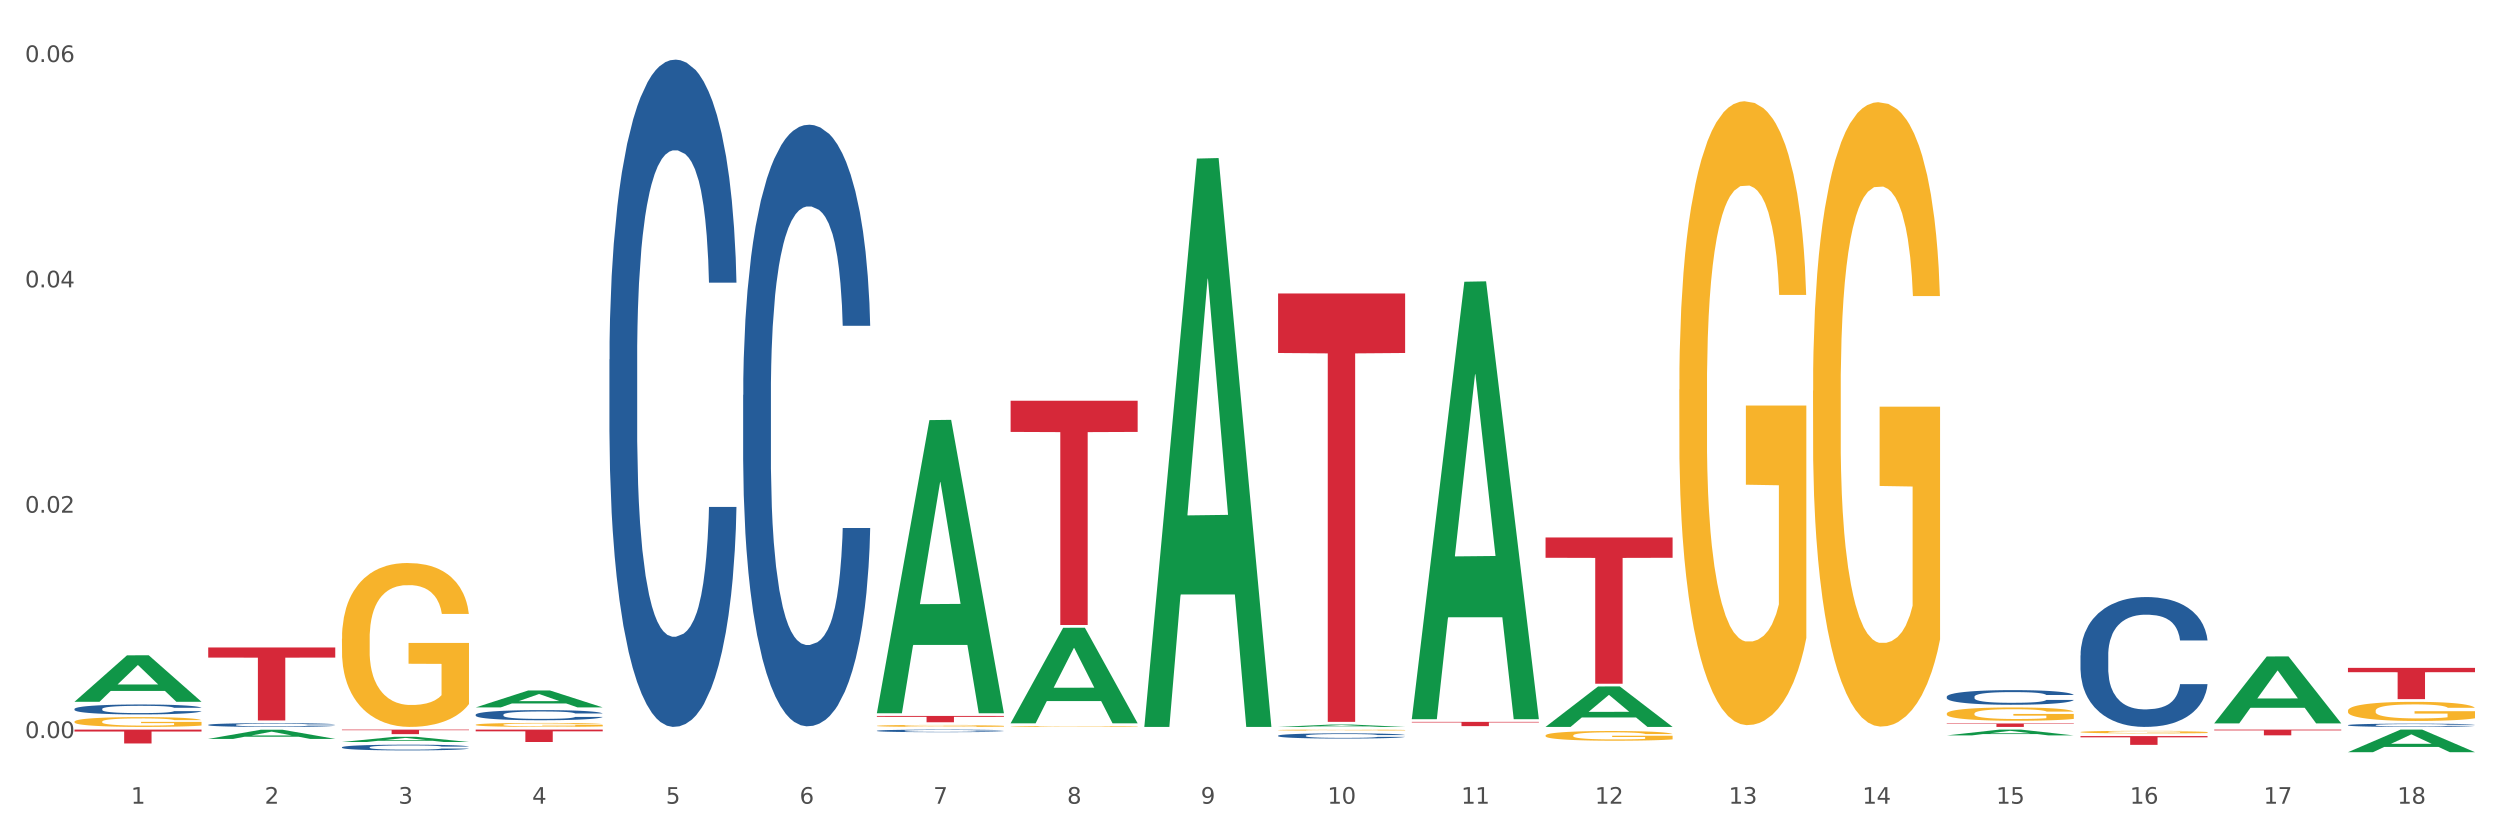 <?xml version="1.0" encoding="utf-8" standalone="no"?>
<!DOCTYPE svg PUBLIC "-//W3C//DTD SVG 1.1//EN"
  "http://www.w3.org/Graphics/SVG/1.1/DTD/svg11.dtd">
<svg xmlns:xlink="http://www.w3.org/1999/xlink" width="1080pt" height="360pt" viewBox="0 0 1080 360" xmlns="http://www.w3.org/2000/svg" version="1.1">
 <rect x="0" y="0" width="1080" height="360" fill="#333333" stroke="none"/>
 <defs>
  <style type="text/css">*{stroke-linejoin: round; stroke-linecap: butt}</style>
 </defs>
 <g id="figure_1">
  <g id="patch_1">
   <path d="M 0 360 
L 1080 360 
L 1080 0 
L 0 0 
z
" style="fill: #ffffff; stroke: #ffffff; stroke-linejoin: miter"/>
  </g>
  <g id="axes_1">
   <g id="matplotlib.axis_1">
    <g id="xtick_1">
     <g id="text_1">
      <!-- 1 -->
      <g style="fill: #4d4d4d" transform="translate(56.563 347.204) scale(0.096 -0.096)">
       <defs>
        <path id="DejaVuSans-31" d="M 794 531 
L 1825 531 
L 1825 4091 
L 703 3866 
L 703 4441 
L 1819 4666 
L 2450 4666 
L 2450 531 
L 3481 531 
L 3481 0 
L 794 0 
L 794 531 
z
" transform="scale(0.016)"/>
       </defs>
       <use xlink:href="#DejaVuSans-31"/>
      </g>
     </g>
    </g>
    <g id="xtick_2">
     <g id="text_2">
      <!-- 2 -->
      <g style="fill: #4d4d4d" transform="translate(114.336 347.204) scale(0.096 -0.096)">
       <defs>
        <path id="DejaVuSans-32" d="M 1228 531 
L 3431 531 
L 3431 0 
L 469 0 
L 469 531 
Q 828 903 1448 1529 
Q 2069 2156 2228 2338 
Q 2531 2678 2651 2914 
Q 2772 3150 2772 3378 
Q 2772 3750 2511 3984 
Q 2250 4219 1831 4219 
Q 1534 4219 1204 4116 
Q 875 4013 500 3803 
L 500 4441 
Q 881 4594 1212 4672 
Q 1544 4750 1819 4750 
Q 2544 4750 2975 4387 
Q 3406 4025 3406 3419 
Q 3406 3131 3298 2873 
Q 3191 2616 2906 2266 
Q 2828 2175 2409 1742 
Q 1991 1309 1228 531 
z
" transform="scale(0.016)"/>
       </defs>
       <use xlink:href="#DejaVuSans-32"/>
      </g>
     </g>
    </g>
    <g id="xtick_3">
     <g id="text_3">
      <!-- 3 -->
      <g style="fill: #4d4d4d" transform="translate(172.109 347.204) scale(0.096 -0.096)">
       <defs>
        <path id="DejaVuSans-33" d="M 2597 2516 
Q 3050 2419 3304 2112 
Q 3559 1806 3559 1356 
Q 3559 666 3084 287 
Q 2609 -91 1734 -91 
Q 1441 -91 1130 -33 
Q 819 25 488 141 
L 488 750 
Q 750 597 1062 519 
Q 1375 441 1716 441 
Q 2309 441 2620 675 
Q 2931 909 2931 1356 
Q 2931 1769 2642 2001 
Q 2353 2234 1838 2234 
L 1294 2234 
L 1294 2753 
L 1863 2753 
Q 2328 2753 2575 2939 
Q 2822 3125 2822 3475 
Q 2822 3834 2567 4026 
Q 2313 4219 1838 4219 
Q 1578 4219 1281 4162 
Q 984 4106 628 3988 
L 628 4550 
Q 988 4650 1302 4700 
Q 1616 4750 1894 4750 
Q 2613 4750 3031 4423 
Q 3450 4097 3450 3541 
Q 3450 3153 3228 2886 
Q 3006 2619 2597 2516 
z
" transform="scale(0.016)"/>
       </defs>
       <use xlink:href="#DejaVuSans-33"/>
      </g>
     </g>
    </g>
    <g id="xtick_4">
     <g id="text_4">
      <!-- 4 -->
      <g style="fill: #4d4d4d" transform="translate(229.882 347.204) scale(0.096 -0.096)">
       <defs>
        <path id="DejaVuSans-34" d="M 2419 4116 
L 825 1625 
L 2419 1625 
L 2419 4116 
z
M 2253 4666 
L 3047 4666 
L 3047 1625 
L 3713 1625 
L 3713 1100 
L 3047 1100 
L 3047 0 
L 2419 0 
L 2419 1100 
L 313 1100 
L 313 1709 
L 2253 4666 
z
" transform="scale(0.016)"/>
       </defs>
       <use xlink:href="#DejaVuSans-34"/>
      </g>
     </g>
    </g>
    <g id="xtick_5">
     <g id="text_5">
      <!-- 5 -->
      <g style="fill: #4d4d4d" transform="translate(287.655 347.204) scale(0.096 -0.096)">
       <defs>
        <path id="DejaVuSans-35" d="M 691 4666 
L 3169 4666 
L 3169 4134 
L 1269 4134 
L 1269 2991 
Q 1406 3038 1543 3061 
Q 1681 3084 1819 3084 
Q 2600 3084 3056 2656 
Q 3513 2228 3513 1497 
Q 3513 744 3044 326 
Q 2575 -91 1722 -91 
Q 1428 -91 1123 -41 
Q 819 9 494 109 
L 494 744 
Q 775 591 1075 516 
Q 1375 441 1709 441 
Q 2250 441 2565 725 
Q 2881 1009 2881 1497 
Q 2881 1984 2565 2268 
Q 2250 2553 1709 2553 
Q 1456 2553 1204 2497 
Q 953 2441 691 2322 
L 691 4666 
z
" transform="scale(0.016)"/>
       </defs>
       <use xlink:href="#DejaVuSans-35"/>
      </g>
     </g>
    </g>
    <g id="xtick_6">
     <g id="text_6">
      <!-- 6 -->
      <g style="fill: #4d4d4d" transform="translate(345.428 347.204) scale(0.096 -0.096)">
       <defs>
        <path id="DejaVuSans-36" d="M 2113 2584 
Q 1688 2584 1439 2293 
Q 1191 2003 1191 1497 
Q 1191 994 1439 701 
Q 1688 409 2113 409 
Q 2538 409 2786 701 
Q 3034 994 3034 1497 
Q 3034 2003 2786 2293 
Q 2538 2584 2113 2584 
z
M 3366 4563 
L 3366 3988 
Q 3128 4100 2886 4159 
Q 2644 4219 2406 4219 
Q 1781 4219 1451 3797 
Q 1122 3375 1075 2522 
Q 1259 2794 1537 2939 
Q 1816 3084 2150 3084 
Q 2853 3084 3261 2657 
Q 3669 2231 3669 1497 
Q 3669 778 3244 343 
Q 2819 -91 2113 -91 
Q 1303 -91 875 529 
Q 447 1150 447 2328 
Q 447 3434 972 4092 
Q 1497 4750 2381 4750 
Q 2619 4750 2861 4703 
Q 3103 4656 3366 4563 
z
" transform="scale(0.016)"/>
       </defs>
       <use xlink:href="#DejaVuSans-36"/>
      </g>
     </g>
    </g>
    <g id="xtick_7">
     <g id="text_7">
      <!-- 7 -->
      <g style="fill: #4d4d4d" transform="translate(403.201 347.204) scale(0.096 -0.096)">
       <defs>
        <path id="DejaVuSans-37" d="M 525 4666 
L 3525 4666 
L 3525 4397 
L 1831 0 
L 1172 0 
L 2766 4134 
L 525 4134 
L 525 4666 
z
" transform="scale(0.016)"/>
       </defs>
       <use xlink:href="#DejaVuSans-37"/>
      </g>
     </g>
    </g>
    <g id="xtick_8">
     <g id="text_8">
      <!-- 8 -->
      <g style="fill: #4d4d4d" transform="translate(460.974 347.204) scale(0.096 -0.096)">
       <defs>
        <path id="DejaVuSans-38" d="M 2034 2216 
Q 1584 2216 1326 1975 
Q 1069 1734 1069 1313 
Q 1069 891 1326 650 
Q 1584 409 2034 409 
Q 2484 409 2743 651 
Q 3003 894 3003 1313 
Q 3003 1734 2745 1975 
Q 2488 2216 2034 2216 
z
M 1403 2484 
Q 997 2584 770 2862 
Q 544 3141 544 3541 
Q 544 4100 942 4425 
Q 1341 4750 2034 4750 
Q 2731 4750 3128 4425 
Q 3525 4100 3525 3541 
Q 3525 3141 3298 2862 
Q 3072 2584 2669 2484 
Q 3125 2378 3379 2068 
Q 3634 1759 3634 1313 
Q 3634 634 3220 271 
Q 2806 -91 2034 -91 
Q 1263 -91 848 271 
Q 434 634 434 1313 
Q 434 1759 690 2068 
Q 947 2378 1403 2484 
z
M 1172 3481 
Q 1172 3119 1398 2916 
Q 1625 2713 2034 2713 
Q 2441 2713 2670 2916 
Q 2900 3119 2900 3481 
Q 2900 3844 2670 4047 
Q 2441 4250 2034 4250 
Q 1625 4250 1398 4047 
Q 1172 3844 1172 3481 
z
" transform="scale(0.016)"/>
       </defs>
       <use xlink:href="#DejaVuSans-38"/>
      </g>
     </g>
    </g>
    <g id="xtick_9">
     <g id="text_9">
      <!-- 9 -->
      <g style="fill: #4d4d4d" transform="translate(518.747 347.204) scale(0.096 -0.096)">
       <defs>
        <path id="DejaVuSans-39" d="M 703 97 
L 703 672 
Q 941 559 1184 500 
Q 1428 441 1663 441 
Q 2288 441 2617 861 
Q 2947 1281 2994 2138 
Q 2813 1869 2534 1725 
Q 2256 1581 1919 1581 
Q 1219 1581 811 2004 
Q 403 2428 403 3163 
Q 403 3881 828 4315 
Q 1253 4750 1959 4750 
Q 2769 4750 3195 4129 
Q 3622 3509 3622 2328 
Q 3622 1225 3098 567 
Q 2575 -91 1691 -91 
Q 1453 -91 1209 -44 
Q 966 3 703 97 
z
M 1959 2075 
Q 2384 2075 2632 2365 
Q 2881 2656 2881 3163 
Q 2881 3666 2632 3958 
Q 2384 4250 1959 4250 
Q 1534 4250 1286 3958 
Q 1038 3666 1038 3163 
Q 1038 2656 1286 2365 
Q 1534 2075 1959 2075 
z
" transform="scale(0.016)"/>
       </defs>
       <use xlink:href="#DejaVuSans-39"/>
      </g>
     </g>
    </g>
    <g id="xtick_10">
     <g id="text_10">
      <!-- 10 -->
      <g style="fill: #4d4d4d" transform="translate(573.466 347.204) scale(0.096 -0.096)">
       <defs>
        <path id="DejaVuSans-30" d="M 2034 4250 
Q 1547 4250 1301 3770 
Q 1056 3291 1056 2328 
Q 1056 1369 1301 889 
Q 1547 409 2034 409 
Q 2525 409 2770 889 
Q 3016 1369 3016 2328 
Q 3016 3291 2770 3770 
Q 2525 4250 2034 4250 
z
M 2034 4750 
Q 2819 4750 3233 4129 
Q 3647 3509 3647 2328 
Q 3647 1150 3233 529 
Q 2819 -91 2034 -91 
Q 1250 -91 836 529 
Q 422 1150 422 2328 
Q 422 3509 836 4129 
Q 1250 4750 2034 4750 
z
" transform="scale(0.016)"/>
       </defs>
       <use xlink:href="#DejaVuSans-31"/>
       <use xlink:href="#DejaVuSans-30" transform="translate(63.623 0)"/>
      </g>
     </g>
    </g>
    <g id="xtick_11">
     <g id="text_11">
      <!-- 11 -->
      <g style="fill: #4d4d4d" transform="translate(631.239 347.204) scale(0.096 -0.096)">
       <use xlink:href="#DejaVuSans-31"/>
       <use xlink:href="#DejaVuSans-31" transform="translate(63.623 0)"/>
      </g>
     </g>
    </g>
    <g id="xtick_12">
     <g id="text_12">
      <!-- 12 -->
      <g style="fill: #4d4d4d" transform="translate(689.012 347.204) scale(0.096 -0.096)">
       <use xlink:href="#DejaVuSans-31"/>
       <use xlink:href="#DejaVuSans-32" transform="translate(63.623 0)"/>
      </g>
     </g>
    </g>
    <g id="xtick_13">
     <g id="text_13">
      <!-- 13 -->
      <g style="fill: #4d4d4d" transform="translate(746.785 347.204) scale(0.096 -0.096)">
       <use xlink:href="#DejaVuSans-31"/>
       <use xlink:href="#DejaVuSans-33" transform="translate(63.623 0)"/>
      </g>
     </g>
    </g>
    <g id="xtick_14">
     <g id="text_14">
      <!-- 14 -->
      <g style="fill: #4d4d4d" transform="translate(804.558 347.204) scale(0.096 -0.096)">
       <use xlink:href="#DejaVuSans-31"/>
       <use xlink:href="#DejaVuSans-34" transform="translate(63.623 0)"/>
      </g>
     </g>
    </g>
    <g id="xtick_15">
     <g id="text_15">
      <!-- 15 -->
      <g style="fill: #4d4d4d" transform="translate(862.331 347.204) scale(0.096 -0.096)">
       <use xlink:href="#DejaVuSans-31"/>
       <use xlink:href="#DejaVuSans-35" transform="translate(63.623 0)"/>
      </g>
     </g>
    </g>
    <g id="xtick_16">
     <g id="text_16">
      <!-- 16 -->
      <g style="fill: #4d4d4d" transform="translate(920.104 347.204) scale(0.096 -0.096)">
       <use xlink:href="#DejaVuSans-31"/>
       <use xlink:href="#DejaVuSans-36" transform="translate(63.623 0)"/>
      </g>
     </g>
    </g>
    <g id="xtick_17">
     <g id="text_17">
      <!-- 17 -->
      <g style="fill: #4d4d4d" transform="translate(977.877 347.204) scale(0.096 -0.096)">
       <use xlink:href="#DejaVuSans-31"/>
       <use xlink:href="#DejaVuSans-37" transform="translate(63.623 0)"/>
      </g>
     </g>
    </g>
    <g id="xtick_18">
     <g id="text_18">
      <!-- 18 -->
      <g style="fill: #4d4d4d" transform="translate(1035.65 347.204) scale(0.096 -0.096)">
       <use xlink:href="#DejaVuSans-31"/>
       <use xlink:href="#DejaVuSans-38" transform="translate(63.623 0)"/>
      </g>
     </g>
    </g>
    <g id="xtick_19"/>
    <g id="xtick_20"/>
    <g id="xtick_21"/>
    <g id="xtick_22"/>
    <g id="xtick_23"/>
    <g id="xtick_24"/>
    <g id="xtick_25"/>
    <g id="xtick_26"/>
    <g id="xtick_27"/>
    <g id="xtick_28"/>
    <g id="xtick_29"/>
    <g id="xtick_30"/>
    <g id="xtick_31"/>
    <g id="xtick_32"/>
    <g id="xtick_33"/>
    <g id="xtick_34"/>
    <g id="xtick_35"/>
   </g>
   <g id="matplotlib.axis_2">
    <g id="ytick_1">
     <g id="text_19">
      <!-- 0.00 -->
      <g style="fill: #4d4d4d" transform="translate(10.8 318.836) scale(0.096 -0.096)">
       <defs>
        <path id="DejaVuSans-2e" d="M 684 794 
L 1344 794 
L 1344 0 
L 684 0 
L 684 794 
z
" transform="scale(0.016)"/>
       </defs>
       <use xlink:href="#DejaVuSans-30"/>
       <use xlink:href="#DejaVuSans-2e" transform="translate(63.623 0)"/>
       <use xlink:href="#DejaVuSans-30" transform="translate(95.41 0)"/>
       <use xlink:href="#DejaVuSans-30" transform="translate(159.033 0)"/>
      </g>
     </g>
    </g>
    <g id="ytick_2">
     <g id="text_20">
      <!-- 0.02 -->
      <g style="fill: #4d4d4d" transform="translate(10.8 221.488) scale(0.096 -0.096)">
       <use xlink:href="#DejaVuSans-30"/>
       <use xlink:href="#DejaVuSans-2e" transform="translate(63.623 0)"/>
       <use xlink:href="#DejaVuSans-30" transform="translate(95.41 0)"/>
       <use xlink:href="#DejaVuSans-32" transform="translate(159.033 0)"/>
      </g>
     </g>
    </g>
    <g id="ytick_3">
     <g id="text_21">
      <!-- 0.04 -->
      <g style="fill: #4d4d4d" transform="translate(10.8 124.14) scale(0.096 -0.096)">
       <use xlink:href="#DejaVuSans-30"/>
       <use xlink:href="#DejaVuSans-2e" transform="translate(63.623 0)"/>
       <use xlink:href="#DejaVuSans-30" transform="translate(95.41 0)"/>
       <use xlink:href="#DejaVuSans-34" transform="translate(159.033 0)"/>
      </g>
     </g>
    </g>
    <g id="ytick_4">
     <g id="text_22">
      <!-- 0.06 -->
      <g style="fill: #4d4d4d" transform="translate(10.8 26.793) scale(0.096 -0.096)">
       <use xlink:href="#DejaVuSans-30"/>
       <use xlink:href="#DejaVuSans-2e" transform="translate(63.623 0)"/>
       <use xlink:href="#DejaVuSans-30" transform="translate(95.41 0)"/>
       <use xlink:href="#DejaVuSans-36" transform="translate(159.033 0)"/>
      </g>
     </g>
    </g>
    <g id="ytick_5"/>
    <g id="ytick_6"/>
    <g id="ytick_7"/>
   </g>
   <g id="PolyCollection_1">
    <path d="M 32.175 303.14 
L 32.232 303.121 
L 54.864 283.096 
L 64.257 283.078 
L 87.059 303.178 
L 76.196 303.178 
L 71.273 298.497 
L 47.905 298.497 
L 47.735 298.573 
L 42.982 303.178 
L 32.175 303.178 
L 32.175 303.14 
L 50.847 295.704 
L 68.331 295.685 
L 59.674 287.362 
L 59.561 287.324 
L 59.447 287.381 
L 50.79 295.685 
L 50.847 295.704 
L 32.175 303.14 
z
" clip-path="url(#p09c5e745e8)" style="fill: #109648"/>
    <path d="M 89.948 319.198 
L 90.005 319.194 
L 112.637 315.248 
L 122.03 315.244 
L 144.832 319.205 
L 133.969 319.205 
L 129.046 318.283 
L 105.678 318.283 
L 105.508 318.298 
L 100.755 319.205 
L 89.948 319.205 
L 89.948 319.198 
L 108.62 317.732 
L 126.104 317.729 
L 117.447 316.089 
L 117.334 316.081 
L 117.22 316.092 
L 108.563 317.729 
L 108.62 317.732 
L 89.948 319.198 
z
" clip-path="url(#p09c5e745e8)" style="fill: #109648"/>
    <path d="M 840.997 312.529 
L 895.881 312.529 
L 895.881 312.738 
L 874.291 312.739 
L 874.291 314.031 
L 862.456 314.031 
L 862.456 312.739 
L 840.997 312.738 
L 840.997 312.53 
L 840.997 312.529 
z
" clip-path="url(#p09c5e745e8)" style="fill: #d62839"/>
    <path d="M 378.813 309.294 
L 433.697 309.294 
L 433.697 309.671 
L 412.108 309.674 
L 412.108 312.008 
L 400.272 312.008 
L 400.272 309.674 
L 378.813 309.671 
L 378.813 309.296 
L 378.813 309.294 
z
" clip-path="url(#p09c5e745e8)" style="fill: #d62839"/>
    <path d="M 898.77 317.994 
L 953.654 317.994 
L 953.654 318.522 
L 932.064 318.526 
L 932.064 321.795 
L 920.229 321.795 
L 920.229 318.526 
L 898.77 318.522 
L 898.77 317.997 
L 898.77 317.994 
z
" clip-path="url(#p09c5e745e8)" style="fill: #d62839"/>
    <path d="M 436.586 173.122 
L 491.47 173.122 
L 491.47 186.586 
L 469.881 186.677 
L 469.881 270.011 
L 458.045 270.011 
L 458.045 186.677 
L 436.586 186.586 
L 436.586 173.213 
L 436.586 173.122 
z
" clip-path="url(#p09c5e745e8)" style="fill: #d62839"/>
    <path d="M 667.678 232.176 
L 722.562 232.176 
L 722.562 240.958 
L 700.973 241.018 
L 700.973 295.37 
L 689.137 295.37 
L 689.137 241.018 
L 667.678 240.958 
L 667.678 232.236 
L 667.678 232.176 
z
" clip-path="url(#p09c5e745e8)" style="fill: #d62839"/>
    <path d="M 956.543 315.188 
L 1011.427 315.188 
L 1011.427 315.532 
L 989.837 315.534 
L 989.837 317.658 
L 978.002 317.658 
L 978.002 315.534 
L 956.543 315.532 
L 956.543 315.191 
L 956.543 315.188 
z
" clip-path="url(#p09c5e745e8)" style="fill: #d62839"/>
    <path d="M 89.948 279.691 
L 144.832 279.691 
L 144.832 284.077 
L 123.243 284.106 
L 123.243 311.249 
L 111.407 311.249 
L 111.407 284.106 
L 89.948 284.077 
L 89.948 279.721 
L 89.948 279.691 
z
" clip-path="url(#p09c5e745e8)" style="fill: #d62839"/>
    <path d="M 32.175 315.188 
L 87.059 315.188 
L 87.059 316.019 
L 65.47 316.025 
L 65.47 321.167 
L 53.635 321.167 
L 53.635 316.025 
L 32.175 316.019 
L 32.175 315.194 
L 32.175 315.188 
z
" clip-path="url(#p09c5e745e8)" style="fill: #d62839"/>
    <path d="M 147.721 315.188 
L 202.605 315.188 
L 202.605 315.46 
L 181.016 315.462 
L 181.016 317.141 
L 169.18 317.141 
L 169.18 315.462 
L 147.721 315.46 
L 147.721 315.19 
L 147.721 315.188 
z
" clip-path="url(#p09c5e745e8)" style="fill: #d62839"/>
    <path d="M 147.721 320.536 
L 147.778 320.534 
L 170.41 318.301 
L 179.803 318.299 
L 202.605 320.54 
L 191.742 320.54 
L 186.819 320.018 
L 163.451 320.018 
L 163.281 320.027 
L 158.528 320.54 
L 147.721 320.54 
L 147.721 320.536 
L 166.393 319.707 
L 183.877 319.705 
L 175.22 318.776 
L 175.107 318.772 
L 174.993 318.779 
L 166.336 319.705 
L 166.393 319.707 
L 147.721 320.536 
z
" clip-path="url(#p09c5e745e8)" style="fill: #109648"/>
    <path d="M 1014.316 288.514 
L 1069.2 288.514 
L 1069.2 290.393 
L 1047.61 290.406 
L 1047.61 302.035 
L 1035.775 302.035 
L 1035.775 290.406 
L 1014.316 290.393 
L 1014.316 288.527 
L 1014.316 288.514 
z
" clip-path="url(#p09c5e745e8)" style="fill: #d62839"/>
    <path d="M 609.905 311.855 
L 664.789 311.855 
L 664.789 312.111 
L 643.2 312.113 
L 643.2 313.701 
L 631.364 313.701 
L 631.364 312.113 
L 609.905 312.111 
L 609.905 311.857 
L 609.905 311.855 
z
" clip-path="url(#p09c5e745e8)" style="fill: #d62839"/>
    <path d="M 552.132 126.77 
L 607.016 126.77 
L 607.016 152.49 
L 585.427 152.664 
L 585.427 311.85 
L 573.591 311.85 
L 573.591 152.664 
L 552.132 152.49 
L 552.132 126.944 
L 552.132 126.77 
z
" clip-path="url(#p09c5e745e8)" style="fill: #d62839"/>
    <path d="M 205.494 315.188 
L 260.378 315.188 
L 260.378 315.931 
L 238.789 315.936 
L 238.789 320.532 
L 226.953 320.532 
L 226.953 315.936 
L 205.494 315.931 
L 205.494 315.193 
L 205.494 315.188 
z
" clip-path="url(#p09c5e745e8)" style="fill: #d62839"/>
    <path d="M 840.997 308.277 
L 841.062 308.272 
L 841.062 308.083 
L 841.191 307.92 
L 841.839 307.526 
L 842.811 307.2 
L 843.524 307.027 
L 844.237 306.885 
L 845.079 306.743 
L 846.116 306.596 
L 847.995 306.38 
L 849.161 306.27 
L 850.587 306.154 
L 853.179 305.986 
L 855.058 305.892 
L 857.002 305.813 
L 860.177 305.718 
L 862.251 305.676 
L 864.454 305.645 
L 867.111 305.624 
L 869.119 305.619 
L 873.526 305.634 
L 877.284 305.682 
L 879.098 305.718 
L 881.431 305.781 
L 882.662 305.824 
L 884.671 305.908 
L 886.744 306.018 
L 888.17 306.112 
L 890.308 306.291 
L 891.928 306.47 
L 893.419 306.69 
L 894.196 306.843 
L 894.779 306.985 
L 895.298 307.147 
L 895.816 307.405 
L 884.153 307.405 
L 883.699 307.221 
L 882.986 307.048 
L 881.949 306.879 
L 881.042 306.774 
L 879.487 306.643 
L 878.061 306.559 
L 876.571 306.496 
L 874.757 306.443 
L 873.331 306.417 
L 871.322 306.396 
L 867.37 306.401 
L 864.713 306.443 
L 862.899 306.496 
L 861.732 306.543 
L 860.695 306.596 
L 859.529 306.669 
L 858.168 306.78 
L 857.196 306.879 
L 856.224 307.006 
L 855.447 307.132 
L 854.734 307.279 
L 854.151 307.436 
L 853.697 307.599 
L 853.308 307.799 
L 852.984 308.13 
L 852.984 308.85 
L 853.114 309.012 
L 853.438 309.228 
L 853.827 309.391 
L 854.475 309.585 
L 855.058 309.716 
L 856.16 309.906 
L 857.391 310.063 
L 858.363 310.163 
L 859.335 310.247 
L 861.019 310.363 
L 862.899 310.457 
L 864.519 310.515 
L 866.722 310.568 
L 868.212 310.589 
L 869.508 310.599 
L 872.683 310.599 
L 874.951 310.583 
L 877.478 310.546 
L 879.422 310.499 
L 881.042 310.441 
L 882.857 310.347 
L 884.023 310.258 
L 884.023 309.16 
L 869.767 309.154 
L 869.767 308.424 
L 895.881 308.424 
L 895.881 310.568 
L 894.779 310.678 
L 893.548 310.778 
L 892.252 310.867 
L 890.308 310.977 
L 887.976 311.082 
L 885.902 311.156 
L 883.699 311.219 
L 881.107 311.277 
L 877.737 311.329 
L 875.664 311.35 
L 873.072 311.366 
L 870.026 311.371 
L 867.37 311.361 
L 864.778 311.335 
L 862.056 311.287 
L 859.4 311.219 
L 857.391 311.151 
L 855.382 311.067 
L 853.244 310.956 
L 851.559 310.851 
L 850.263 310.757 
L 848.837 310.636 
L 847.282 310.478 
L 846.116 310.336 
L 845.079 310.189 
L 843.977 310 
L 843.2 309.837 
L 842.422 309.632 
L 841.969 309.48 
L 841.45 309.244 
L 841.062 308.913 
L 840.997 308.277 
z
" clip-path="url(#p09c5e745e8)" style="fill: #f7b32b"/>
    <path d="M 1014.316 307.012 
L 1014.38 307.005 
L 1014.38 306.733 
L 1014.51 306.499 
L 1015.158 305.933 
L 1016.13 305.465 
L 1016.843 305.216 
L 1017.556 305.012 
L 1018.398 304.808 
L 1019.435 304.597 
L 1021.314 304.287 
L 1022.48 304.129 
L 1023.906 303.963 
L 1026.498 303.721 
L 1028.377 303.585 
L 1030.321 303.472 
L 1033.496 303.336 
L 1035.57 303.276 
L 1037.773 303.23 
L 1040.429 303.2 
L 1042.438 303.193 
L 1046.845 303.215 
L 1050.603 303.283 
L 1052.417 303.336 
L 1054.75 303.427 
L 1055.981 303.487 
L 1057.99 303.608 
L 1060.063 303.766 
L 1061.489 303.902 
L 1063.627 304.159 
L 1065.247 304.416 
L 1066.738 304.733 
L 1067.515 304.951 
L 1068.098 305.155 
L 1068.617 305.389 
L 1069.135 305.759 
L 1057.471 305.759 
L 1057.018 305.495 
L 1056.305 305.246 
L 1055.268 305.004 
L 1054.361 304.853 
L 1052.806 304.665 
L 1051.38 304.544 
L 1049.89 304.453 
L 1048.076 304.378 
L 1046.65 304.34 
L 1044.641 304.31 
L 1040.689 304.317 
L 1038.032 304.378 
L 1036.218 304.453 
L 1035.051 304.521 
L 1034.014 304.597 
L 1032.848 304.702 
L 1031.487 304.861 
L 1030.515 305.004 
L 1029.543 305.185 
L 1028.766 305.367 
L 1028.053 305.578 
L 1027.47 305.804 
L 1027.016 306.038 
L 1026.627 306.325 
L 1026.303 306.801 
L 1026.303 307.835 
L 1026.433 308.069 
L 1026.757 308.378 
L 1027.146 308.612 
L 1027.794 308.892 
L 1028.377 309.08 
L 1029.479 309.352 
L 1030.71 309.579 
L 1031.682 309.722 
L 1032.654 309.843 
L 1034.338 310.009 
L 1036.218 310.145 
L 1037.838 310.228 
L 1040.041 310.303 
L 1041.531 310.333 
L 1042.827 310.348 
L 1046.002 310.348 
L 1048.27 310.326 
L 1050.797 310.273 
L 1052.741 310.205 
L 1054.361 310.122 
L 1056.176 309.986 
L 1057.342 309.858 
L 1057.342 308.28 
L 1043.086 308.273 
L 1043.086 307.224 
L 1069.2 307.224 
L 1069.2 310.303 
L 1068.098 310.462 
L 1066.867 310.605 
L 1065.571 310.733 
L 1063.627 310.892 
L 1061.295 311.043 
L 1059.221 311.149 
L 1057.018 311.239 
L 1054.426 311.322 
L 1051.056 311.398 
L 1048.983 311.428 
L 1046.391 311.451 
L 1043.345 311.458 
L 1040.689 311.443 
L 1038.097 311.405 
L 1035.375 311.337 
L 1032.718 311.239 
L 1030.71 311.141 
L 1028.701 311.02 
L 1026.563 310.862 
L 1024.878 310.711 
L 1023.582 310.575 
L 1022.156 310.401 
L 1020.601 310.175 
L 1019.435 309.971 
L 1018.398 309.76 
L 1017.296 309.488 
L 1016.519 309.254 
L 1015.741 308.96 
L 1015.288 308.741 
L 1014.769 308.401 
L 1014.38 307.926 
L 1014.316 307.012 
z
" clip-path="url(#p09c5e745e8)" style="fill: #f7b32b"/>
    <path d="M 147.721 275.941 
L 147.786 275.876 
L 147.786 273.548 
L 147.915 271.543 
L 148.563 266.693 
L 149.535 262.684 
L 150.248 260.55 
L 150.961 258.804 
L 151.803 257.058 
L 152.84 255.247 
L 154.719 252.596 
L 155.886 251.237 
L 157.311 249.815 
L 159.903 247.745 
L 161.782 246.581 
L 163.726 245.611 
L 166.901 244.447 
L 168.975 243.93 
L 171.178 243.542 
L 173.835 243.283 
L 175.844 243.219 
L 180.25 243.413 
L 184.008 243.995 
L 185.822 244.447 
L 188.155 245.223 
L 189.386 245.741 
L 191.395 246.775 
L 193.469 248.133 
L 194.894 249.297 
L 197.033 251.496 
L 198.653 253.695 
L 200.143 256.411 
L 200.921 258.286 
L 201.504 260.032 
L 202.022 262.037 
L 202.54 265.206 
L 190.877 265.206 
L 190.423 262.942 
L 189.71 260.808 
L 188.674 258.739 
L 187.766 257.446 
L 186.211 255.829 
L 184.786 254.794 
L 183.295 254.018 
L 181.481 253.372 
L 180.055 253.048 
L 178.047 252.79 
L 174.094 252.854 
L 171.437 253.372 
L 169.623 254.018 
L 168.456 254.6 
L 167.42 255.247 
L 166.253 256.152 
L 164.893 257.51 
L 163.921 258.739 
L 162.949 260.291 
L 162.171 261.843 
L 161.458 263.654 
L 160.875 265.594 
L 160.421 267.599 
L 160.033 270.056 
L 159.709 274.13 
L 159.709 282.99 
L 159.838 284.994 
L 160.162 287.646 
L 160.551 289.651 
L 161.199 292.043 
L 161.782 293.66 
L 162.884 295.988 
L 164.115 297.928 
L 165.087 299.157 
L 166.059 300.192 
L 167.744 301.614 
L 169.623 302.778 
L 171.243 303.49 
L 173.446 304.136 
L 174.936 304.395 
L 176.232 304.524 
L 179.407 304.524 
L 181.675 304.33 
L 184.203 303.878 
L 186.146 303.296 
L 187.766 302.584 
L 189.581 301.42 
L 190.747 300.321 
L 190.747 286.805 
L 176.491 286.741 
L 176.491 277.752 
L 202.605 277.752 
L 202.605 304.136 
L 201.504 305.494 
L 200.273 306.723 
L 198.977 307.822 
L 197.033 309.181 
L 194.7 310.474 
L 192.626 311.379 
L 190.423 312.155 
L 187.831 312.867 
L 184.462 313.513 
L 182.388 313.772 
L 179.796 313.966 
L 176.751 314.031 
L 174.094 313.901 
L 171.502 313.578 
L 168.78 312.996 
L 166.124 312.155 
L 164.115 311.315 
L 162.106 310.28 
L 159.968 308.922 
L 158.283 307.628 
L 156.987 306.464 
L 155.562 304.977 
L 154.006 303.037 
L 152.84 301.291 
L 151.803 299.48 
L 150.702 297.152 
L 149.924 295.147 
L 149.147 292.625 
L 148.693 290.75 
L 148.175 287.84 
L 147.786 283.766 
L 147.721 275.941 
z
" clip-path="url(#p09c5e745e8)" style="fill: #f7b32b"/>
    <path d="M 32.175 311.749 
L 32.24 311.745 
L 32.24 311.606 
L 32.369 311.486 
L 33.017 311.195 
L 33.989 310.955 
L 34.702 310.827 
L 35.415 310.722 
L 36.257 310.618 
L 37.294 310.509 
L 39.173 310.351 
L 40.34 310.269 
L 41.765 310.184 
L 44.357 310.06 
L 46.236 309.99 
L 48.18 309.932 
L 51.355 309.862 
L 53.429 309.831 
L 55.632 309.808 
L 58.289 309.793 
L 60.298 309.789 
L 64.704 309.8 
L 68.462 309.835 
L 70.277 309.862 
L 72.609 309.909 
L 73.84 309.94 
L 75.849 310.002 
L 77.923 310.083 
L 79.348 310.153 
L 81.487 310.285 
L 83.107 310.416 
L 84.597 310.579 
L 85.375 310.691 
L 85.958 310.796 
L 86.476 310.916 
L 86.995 311.106 
L 75.331 311.106 
L 74.877 310.97 
L 74.164 310.842 
L 73.128 310.719 
L 72.22 310.641 
L 70.665 310.544 
L 69.24 310.482 
L 67.749 310.436 
L 65.935 310.397 
L 64.509 310.378 
L 62.501 310.362 
L 58.548 310.366 
L 55.891 310.397 
L 54.077 310.436 
L 52.911 310.471 
L 51.874 310.509 
L 50.707 310.564 
L 49.347 310.645 
L 48.375 310.719 
L 47.403 310.811 
L 46.625 310.904 
L 45.912 311.013 
L 45.329 311.129 
L 44.876 311.249 
L 44.487 311.396 
L 44.163 311.641 
L 44.163 312.171 
L 44.292 312.291 
L 44.616 312.45 
L 45.005 312.57 
L 45.653 312.714 
L 46.236 312.81 
L 47.338 312.95 
L 48.569 313.066 
L 49.541 313.14 
L 50.513 313.202 
L 52.198 313.287 
L 54.077 313.357 
L 55.697 313.399 
L 57.9 313.438 
L 59.39 313.453 
L 60.686 313.461 
L 63.861 313.461 
L 66.129 313.45 
L 68.657 313.422 
L 70.601 313.388 
L 72.22 313.345 
L 74.035 313.275 
L 75.201 313.209 
L 75.201 312.4 
L 60.946 312.396 
L 60.946 311.857 
L 87.059 311.857 
L 87.059 313.438 
L 85.958 313.519 
L 84.727 313.593 
L 83.431 313.659 
L 81.487 313.74 
L 79.154 313.818 
L 77.08 313.872 
L 74.877 313.918 
L 72.285 313.961 
L 68.916 314 
L 66.842 314.015 
L 64.25 314.027 
L 61.205 314.031 
L 58.548 314.023 
L 55.956 314.004 
L 53.235 313.969 
L 50.578 313.918 
L 48.569 313.868 
L 46.56 313.806 
L 44.422 313.725 
L 42.737 313.647 
L 41.441 313.577 
L 40.016 313.488 
L 38.46 313.372 
L 37.294 313.268 
L 36.257 313.159 
L 35.156 313.02 
L 34.378 312.9 
L 33.601 312.748 
L 33.147 312.636 
L 32.629 312.462 
L 32.24 312.218 
L 32.175 311.749 
z
" clip-path="url(#p09c5e745e8)" style="fill: #f7b32b"/>
    <path d="M 898.77 316.235 
L 898.835 316.234 
L 898.835 316.198 
L 898.964 316.166 
L 899.612 316.09 
L 900.584 316.026 
L 901.297 315.993 
L 902.01 315.965 
L 902.852 315.938 
L 903.889 315.909 
L 905.768 315.867 
L 906.934 315.846 
L 908.36 315.824 
L 910.952 315.791 
L 912.831 315.773 
L 914.775 315.757 
L 917.95 315.739 
L 920.024 315.731 
L 922.227 315.725 
L 924.884 315.721 
L 926.892 315.719 
L 931.299 315.723 
L 935.057 315.732 
L 936.871 315.739 
L 939.204 315.751 
L 940.435 315.759 
L 942.444 315.776 
L 944.517 315.797 
L 945.943 315.815 
L 948.081 315.85 
L 949.701 315.885 
L 951.192 315.928 
L 951.969 315.957 
L 952.552 315.985 
L 953.071 316.016 
L 953.589 316.066 
L 941.926 316.066 
L 941.472 316.031 
L 940.759 315.997 
L 939.722 315.964 
L 938.815 315.944 
L 937.26 315.918 
L 935.834 315.902 
L 934.344 315.89 
L 932.53 315.88 
L 931.104 315.874 
L 929.095 315.87 
L 925.143 315.871 
L 922.486 315.88 
L 920.672 315.89 
L 919.505 315.899 
L 918.468 315.909 
L 917.302 315.923 
L 915.941 315.945 
L 914.969 315.964 
L 913.997 315.989 
L 913.22 316.013 
L 912.507 316.042 
L 911.924 316.072 
L 911.47 316.104 
L 911.081 316.143 
L 910.757 316.207 
L 910.757 316.347 
L 910.887 316.378 
L 911.211 316.42 
L 911.6 316.452 
L 912.248 316.489 
L 912.831 316.515 
L 913.933 316.552 
L 915.164 316.582 
L 916.136 316.602 
L 917.108 316.618 
L 918.792 316.64 
L 920.672 316.659 
L 922.292 316.67 
L 924.495 316.68 
L 925.985 316.684 
L 927.281 316.686 
L 930.456 316.686 
L 932.724 316.683 
L 935.251 316.676 
L 937.195 316.667 
L 938.815 316.656 
L 940.63 316.637 
L 941.796 316.62 
L 941.796 316.407 
L 927.54 316.406 
L 927.54 316.264 
L 953.654 316.264 
L 953.654 316.68 
L 952.552 316.701 
L 951.321 316.721 
L 950.025 316.738 
L 948.081 316.76 
L 945.749 316.78 
L 943.675 316.794 
L 941.472 316.807 
L 938.88 316.818 
L 935.51 316.828 
L 933.437 316.832 
L 930.845 316.835 
L 927.799 316.836 
L 925.143 316.834 
L 922.551 316.829 
L 919.829 316.82 
L 917.172 316.807 
L 915.164 316.793 
L 913.155 316.777 
L 911.017 316.756 
L 909.332 316.735 
L 908.036 316.717 
L 906.61 316.693 
L 905.055 316.663 
L 903.889 316.635 
L 902.852 316.607 
L 901.75 316.57 
L 900.973 316.538 
L 900.195 316.499 
L 899.742 316.469 
L 899.223 316.423 
L 898.835 316.359 
L 898.77 316.235 
z
" clip-path="url(#p09c5e745e8)" style="fill: #f7b32b"/>
    <path d="M 552.132 315.397 
L 552.197 315.397 
L 552.197 315.382 
L 552.326 315.369 
L 552.974 315.338 
L 553.946 315.313 
L 554.659 315.299 
L 555.372 315.288 
L 556.214 315.277 
L 557.251 315.265 
L 559.13 315.248 
L 560.296 315.24 
L 561.722 315.23 
L 564.314 315.217 
L 566.193 315.21 
L 568.137 315.204 
L 571.312 315.196 
L 573.386 315.193 
L 575.589 315.19 
L 578.246 315.189 
L 580.254 315.188 
L 584.661 315.19 
L 588.419 315.193 
L 590.233 315.196 
L 592.566 315.201 
L 593.797 315.204 
L 595.806 315.211 
L 597.88 315.22 
L 599.305 315.227 
L 601.443 315.241 
L 603.063 315.255 
L 604.554 315.273 
L 605.331 315.285 
L 605.915 315.296 
L 606.433 315.308 
L 606.951 315.329 
L 595.288 315.329 
L 594.834 315.314 
L 594.121 315.301 
L 593.084 315.287 
L 592.177 315.279 
L 590.622 315.269 
L 589.197 315.262 
L 587.706 315.257 
L 585.892 315.253 
L 584.466 315.251 
L 582.458 315.249 
L 578.505 315.25 
L 575.848 315.253 
L 574.034 315.257 
L 572.867 315.261 
L 571.831 315.265 
L 570.664 315.271 
L 569.303 315.28 
L 568.331 315.287 
L 567.359 315.297 
L 566.582 315.307 
L 565.869 315.319 
L 565.286 315.331 
L 564.832 315.344 
L 564.444 315.36 
L 564.12 315.386 
L 564.12 315.442 
L 564.249 315.455 
L 564.573 315.472 
L 564.962 315.485 
L 565.61 315.5 
L 566.193 315.51 
L 567.295 315.525 
L 568.526 315.537 
L 569.498 315.545 
L 570.47 315.552 
L 572.155 315.561 
L 574.034 315.568 
L 575.654 315.573 
L 577.857 315.577 
L 579.347 315.579 
L 580.643 315.58 
L 583.818 315.58 
L 586.086 315.578 
L 588.613 315.575 
L 590.557 315.572 
L 592.177 315.567 
L 593.992 315.56 
L 595.158 315.553 
L 595.158 315.466 
L 580.902 315.466 
L 580.902 315.409 
L 607.016 315.409 
L 607.016 315.577 
L 605.915 315.586 
L 604.683 315.594 
L 603.387 315.601 
L 601.443 315.609 
L 599.111 315.617 
L 597.037 315.623 
L 594.834 315.628 
L 592.242 315.633 
L 588.873 315.637 
L 586.799 315.639 
L 584.207 315.64 
L 581.162 315.64 
L 578.505 315.639 
L 575.913 315.637 
L 573.191 315.634 
L 570.535 315.628 
L 568.526 315.623 
L 566.517 315.616 
L 564.379 315.608 
L 562.694 315.599 
L 561.398 315.592 
L 559.972 315.582 
L 558.417 315.57 
L 557.251 315.559 
L 556.214 315.547 
L 555.113 315.532 
L 554.335 315.52 
L 553.557 315.504 
L 553.104 315.492 
L 552.585 315.473 
L 552.197 315.447 
L 552.132 315.397 
z
" clip-path="url(#p09c5e745e8)" style="fill: #f7b32b"/>
    <path d="M 436.586 313.813 
L 436.651 313.812 
L 436.651 313.799 
L 436.78 313.788 
L 437.428 313.76 
L 438.4 313.737 
L 439.113 313.725 
L 439.826 313.715 
L 440.668 313.705 
L 441.705 313.694 
L 443.584 313.679 
L 444.75 313.671 
L 446.176 313.663 
L 448.768 313.651 
L 450.647 313.645 
L 452.591 313.639 
L 455.766 313.632 
L 457.84 313.63 
L 460.043 313.627 
L 462.7 313.626 
L 464.708 313.625 
L 469.115 313.627 
L 472.873 313.63 
L 474.687 313.632 
L 477.02 313.637 
L 478.251 313.64 
L 480.26 313.646 
L 482.334 313.654 
L 483.759 313.66 
L 485.898 313.673 
L 487.517 313.685 
L 489.008 313.701 
L 489.785 313.712 
L 490.369 313.722 
L 490.887 313.733 
L 491.405 313.751 
L 479.742 313.751 
L 479.288 313.738 
L 478.575 313.726 
L 477.539 313.714 
L 476.631 313.707 
L 475.076 313.698 
L 473.651 313.692 
L 472.16 313.687 
L 470.346 313.684 
L 468.92 313.682 
L 466.912 313.68 
L 462.959 313.681 
L 460.302 313.684 
L 458.488 313.687 
L 457.321 313.691 
L 456.285 313.694 
L 455.118 313.699 
L 453.757 313.707 
L 452.785 313.714 
L 451.814 313.723 
L 451.036 313.732 
L 450.323 313.742 
L 449.74 313.753 
L 449.286 313.765 
L 448.898 313.779 
L 448.574 313.802 
L 448.574 313.853 
L 448.703 313.865 
L 449.027 313.88 
L 449.416 313.891 
L 450.064 313.905 
L 450.647 313.914 
L 451.749 313.927 
L 452.98 313.939 
L 453.952 313.946 
L 454.924 313.951 
L 456.609 313.96 
L 458.488 313.966 
L 460.108 313.97 
L 462.311 313.974 
L 463.801 313.976 
L 465.097 313.976 
L 468.272 313.976 
L 470.54 313.975 
L 473.067 313.973 
L 475.011 313.969 
L 476.631 313.965 
L 478.446 313.959 
L 479.612 313.952 
L 479.612 313.875 
L 465.356 313.875 
L 465.356 313.823 
L 491.47 313.823 
L 491.47 313.974 
L 490.369 313.982 
L 489.137 313.989 
L 487.841 313.995 
L 485.898 314.003 
L 483.565 314.01 
L 481.491 314.016 
L 479.288 314.02 
L 476.696 314.024 
L 473.327 314.028 
L 471.253 314.029 
L 468.661 314.03 
L 465.616 314.031 
L 462.959 314.03 
L 460.367 314.028 
L 457.645 314.025 
L 454.989 314.02 
L 452.98 314.015 
L 450.971 314.009 
L 448.833 314.001 
L 447.148 313.994 
L 445.852 313.987 
L 444.426 313.979 
L 442.871 313.968 
L 441.705 313.958 
L 440.668 313.947 
L 439.567 313.934 
L 438.789 313.923 
L 438.011 313.908 
L 437.558 313.897 
L 437.039 313.881 
L 436.651 313.857 
L 436.586 313.813 
z
" clip-path="url(#p09c5e745e8)" style="fill: #f7b32b"/>
    <path d="M 378.813 313.566 
L 378.878 313.565 
L 378.878 313.536 
L 379.007 313.512 
L 379.655 313.453 
L 380.627 313.404 
L 381.34 313.378 
L 382.053 313.356 
L 382.895 313.335 
L 383.932 313.313 
L 385.811 313.28 
L 386.977 313.264 
L 388.403 313.246 
L 390.995 313.221 
L 392.874 313.207 
L 394.818 313.195 
L 397.993 313.181 
L 400.067 313.175 
L 402.27 313.17 
L 404.927 313.167 
L 406.935 313.166 
L 411.342 313.168 
L 415.1 313.175 
L 416.914 313.181 
L 419.247 313.19 
L 420.478 313.197 
L 422.487 313.209 
L 424.561 313.226 
L 425.986 313.24 
L 428.125 313.267 
L 429.745 313.294 
L 431.235 313.327 
L 432.012 313.35 
L 432.596 313.371 
L 433.114 313.396 
L 433.632 313.434 
L 421.969 313.434 
L 421.515 313.407 
L 420.802 313.381 
L 419.766 313.355 
L 418.858 313.34 
L 417.303 313.32 
L 415.878 313.307 
L 414.387 313.298 
L 412.573 313.29 
L 411.147 313.286 
L 409.139 313.283 
L 405.186 313.284 
L 402.529 313.29 
L 400.715 313.298 
L 399.548 313.305 
L 398.512 313.313 
L 397.345 313.324 
L 395.984 313.34 
L 395.013 313.355 
L 394.041 313.374 
L 393.263 313.393 
L 392.55 313.415 
L 391.967 313.439 
L 391.513 313.464 
L 391.125 313.494 
L 390.801 313.543 
L 390.801 313.652 
L 390.93 313.676 
L 391.254 313.708 
L 391.643 313.733 
L 392.291 313.762 
L 392.874 313.782 
L 393.976 313.81 
L 395.207 313.834 
L 396.179 313.849 
L 397.151 313.862 
L 398.836 313.879 
L 400.715 313.893 
L 402.335 313.902 
L 404.538 313.91 
L 406.028 313.913 
L 407.324 313.915 
L 410.499 313.915 
L 412.767 313.912 
L 415.294 313.907 
L 417.238 313.9 
L 418.858 313.891 
L 420.673 313.877 
L 421.839 313.863 
L 421.839 313.698 
L 407.583 313.697 
L 407.583 313.588 
L 433.697 313.588 
L 433.697 313.91 
L 432.596 313.926 
L 431.364 313.941 
L 430.068 313.955 
L 428.125 313.971 
L 425.792 313.987 
L 423.718 313.998 
L 421.515 314.008 
L 418.923 314.016 
L 415.554 314.024 
L 413.48 314.028 
L 410.888 314.03 
L 407.843 314.031 
L 405.186 314.029 
L 402.594 314.025 
L 399.872 314.018 
L 397.216 314.008 
L 395.207 313.998 
L 393.198 313.985 
L 391.06 313.968 
L 389.375 313.952 
L 388.079 313.938 
L 386.654 313.92 
L 385.098 313.896 
L 383.932 313.875 
L 382.895 313.853 
L 381.794 313.825 
L 381.016 313.8 
L 380.238 313.769 
L 379.785 313.746 
L 379.266 313.711 
L 378.878 313.661 
L 378.813 313.566 
z
" clip-path="url(#p09c5e745e8)" style="fill: #f7b32b"/>
    <path d="M 725.451 168.285 
L 725.516 168.039 
L 725.516 159.177 
L 725.645 151.547 
L 726.293 133.086 
L 727.265 117.824 
L 727.978 109.701 
L 728.691 103.055 
L 729.533 96.409 
L 730.57 89.517 
L 732.449 79.425 
L 733.615 74.256 
L 735.041 68.841 
L 737.633 60.964 
L 739.512 56.533 
L 741.456 52.841 
L 744.631 48.41 
L 746.705 46.441 
L 748.908 44.964 
L 751.565 43.98 
L 753.573 43.734 
L 757.98 44.472 
L 761.738 46.687 
L 763.552 48.41 
L 765.885 51.364 
L 767.116 53.333 
L 769.125 57.272 
L 771.199 62.441 
L 772.624 66.872 
L 774.762 75.241 
L 776.382 83.61 
L 777.873 93.948 
L 778.65 101.086 
L 779.234 107.732 
L 779.752 115.363 
L 780.27 127.424 
L 768.607 127.424 
L 768.153 118.809 
L 767.44 110.686 
L 766.403 102.809 
L 765.496 97.886 
L 763.941 91.733 
L 762.516 87.794 
L 761.025 84.84 
L 759.211 82.379 
L 757.785 81.148 
L 755.776 80.164 
L 751.824 80.41 
L 749.167 82.379 
L 747.353 84.84 
L 746.186 87.056 
L 745.15 89.517 
L 743.983 92.963 
L 742.622 98.132 
L 741.65 102.809 
L 740.678 108.717 
L 739.901 114.624 
L 739.188 121.517 
L 738.605 128.901 
L 738.151 136.532 
L 737.762 145.885 
L 737.438 161.393 
L 737.438 195.115 
L 737.568 202.746 
L 737.892 212.838 
L 738.281 220.469 
L 738.929 229.576 
L 739.512 235.73 
L 740.614 244.591 
L 741.845 251.976 
L 742.817 256.652 
L 743.789 260.591 
L 745.474 266.006 
L 747.353 270.437 
L 748.973 273.144 
L 751.176 275.606 
L 752.666 276.591 
L 753.962 277.083 
L 757.137 277.083 
L 759.405 276.344 
L 761.932 274.621 
L 763.876 272.406 
L 765.496 269.698 
L 767.311 265.268 
L 768.477 261.083 
L 768.477 209.638 
L 754.221 209.392 
L 754.221 175.177 
L 780.335 175.177 
L 780.335 275.606 
L 779.234 280.775 
L 778.002 285.452 
L 776.706 289.636 
L 774.762 294.806 
L 772.43 299.729 
L 770.356 303.175 
L 768.153 306.128 
L 765.561 308.836 
L 762.192 311.298 
L 760.118 312.282 
L 757.526 313.021 
L 754.48 313.267 
L 751.824 312.774 
L 749.232 311.544 
L 746.51 309.328 
L 743.854 306.128 
L 741.845 302.928 
L 739.836 298.99 
L 737.698 293.821 
L 736.013 288.898 
L 734.717 284.467 
L 733.291 278.806 
L 731.736 271.421 
L 730.57 264.775 
L 729.533 257.883 
L 728.431 249.022 
L 727.654 241.391 
L 726.876 231.791 
L 726.423 224.653 
L 725.904 213.576 
L 725.516 198.069 
L 725.451 168.285 
z
" clip-path="url(#p09c5e745e8)" style="fill: #f7b32b"/>
    <path d="M 205.494 313.103 
L 205.559 313.101 
L 205.559 313.045 
L 205.688 312.996 
L 206.336 312.878 
L 207.308 312.78 
L 208.021 312.728 
L 208.734 312.686 
L 209.576 312.643 
L 210.613 312.599 
L 212.492 312.534 
L 213.659 312.501 
L 215.084 312.467 
L 217.676 312.416 
L 219.555 312.388 
L 221.499 312.364 
L 224.674 312.336 
L 226.748 312.323 
L 228.951 312.314 
L 231.608 312.308 
L 233.616 312.306 
L 238.023 312.311 
L 241.781 312.325 
L 243.595 312.336 
L 245.928 312.355 
L 247.159 312.368 
L 249.168 312.393 
L 251.242 312.426 
L 252.667 312.454 
L 254.806 312.508 
L 256.426 312.561 
L 257.916 312.627 
L 258.694 312.673 
L 259.277 312.716 
L 259.795 312.764 
L 260.313 312.842 
L 248.65 312.842 
L 248.196 312.786 
L 247.483 312.734 
L 246.447 312.684 
L 245.539 312.653 
L 243.984 312.613 
L 242.559 312.588 
L 241.068 312.569 
L 239.254 312.553 
L 237.828 312.546 
L 235.82 312.539 
L 231.867 312.541 
L 229.21 312.553 
L 227.396 312.569 
L 226.229 312.583 
L 225.193 312.599 
L 224.026 312.621 
L 222.666 312.654 
L 221.694 312.684 
L 220.722 312.722 
L 219.944 312.76 
L 219.231 312.804 
L 218.648 312.851 
L 218.194 312.9 
L 217.806 312.96 
L 217.482 313.059 
L 217.482 313.275 
L 217.611 313.324 
L 217.935 313.388 
L 218.324 313.437 
L 218.972 313.495 
L 219.555 313.535 
L 220.657 313.591 
L 221.888 313.639 
L 222.86 313.668 
L 223.832 313.694 
L 225.517 313.728 
L 227.396 313.757 
L 229.016 313.774 
L 231.219 313.79 
L 232.709 313.796 
L 234.005 313.799 
L 237.18 313.799 
L 239.448 313.794 
L 241.975 313.783 
L 243.919 313.769 
L 245.539 313.752 
L 247.354 313.724 
L 248.52 313.697 
L 248.52 313.368 
L 234.264 313.366 
L 234.264 313.147 
L 260.378 313.147 
L 260.378 313.79 
L 259.277 313.823 
L 258.046 313.853 
L 256.75 313.879 
L 254.806 313.913 
L 252.473 313.944 
L 250.399 313.966 
L 248.196 313.985 
L 245.604 314.002 
L 242.235 314.018 
L 240.161 314.024 
L 237.569 314.029 
L 234.524 314.031 
L 231.867 314.028 
L 229.275 314.02 
L 226.553 314.005 
L 223.897 313.985 
L 221.888 313.965 
L 219.879 313.939 
L 217.741 313.906 
L 216.056 313.875 
L 214.76 313.846 
L 213.335 313.81 
L 211.779 313.763 
L 210.613 313.72 
L 209.576 313.676 
L 208.475 313.62 
L 207.697 313.571 
L 206.92 313.509 
L 206.466 313.464 
L 205.948 313.393 
L 205.559 313.294 
L 205.494 313.103 
z
" clip-path="url(#p09c5e745e8)" style="fill: #f7b32b"/>
    <path d="M 667.678 317.739 
L 667.743 317.735 
L 667.743 317.597 
L 667.872 317.478 
L 668.52 317.191 
L 669.492 316.953 
L 670.205 316.827 
L 670.918 316.723 
L 671.76 316.62 
L 672.797 316.512 
L 674.676 316.355 
L 675.842 316.275 
L 677.268 316.19 
L 679.86 316.068 
L 681.739 315.999 
L 683.683 315.941 
L 686.858 315.872 
L 688.932 315.842 
L 691.135 315.819 
L 693.792 315.803 
L 695.8 315.799 
L 700.207 315.811 
L 703.965 315.845 
L 705.779 315.872 
L 708.112 315.918 
L 709.343 315.949 
L 711.352 316.01 
L 713.426 316.091 
L 714.851 316.16 
L 716.989 316.29 
L 718.609 316.42 
L 720.1 316.581 
L 720.877 316.693 
L 721.461 316.796 
L 721.979 316.915 
L 722.497 317.103 
L 710.834 317.103 
L 710.38 316.968 
L 709.667 316.842 
L 708.63 316.719 
L 707.723 316.643 
L 706.168 316.547 
L 704.743 316.486 
L 703.252 316.44 
L 701.438 316.401 
L 700.012 316.382 
L 698.003 316.367 
L 694.051 316.371 
L 691.394 316.401 
L 689.58 316.44 
L 688.413 316.474 
L 687.377 316.512 
L 686.21 316.566 
L 684.849 316.647 
L 683.877 316.719 
L 682.905 316.811 
L 682.128 316.903 
L 681.415 317.011 
L 680.832 317.126 
L 680.378 317.244 
L 679.99 317.39 
L 679.666 317.632 
L 679.666 318.157 
L 679.795 318.275 
L 680.119 318.433 
L 680.508 318.551 
L 681.156 318.693 
L 681.739 318.789 
L 682.841 318.927 
L 684.072 319.042 
L 685.044 319.115 
L 686.016 319.176 
L 687.701 319.261 
L 689.58 319.33 
L 691.2 319.372 
L 693.403 319.41 
L 694.893 319.425 
L 696.189 319.433 
L 699.364 319.433 
L 701.632 319.422 
L 704.159 319.395 
L 706.103 319.36 
L 707.723 319.318 
L 709.538 319.249 
L 710.704 319.184 
L 710.704 318.383 
L 696.448 318.379 
L 696.448 317.846 
L 722.562 317.846 
L 722.562 319.41 
L 721.461 319.491 
L 720.229 319.563 
L 718.933 319.628 
L 716.989 319.709 
L 714.657 319.786 
L 712.583 319.839 
L 710.38 319.885 
L 707.788 319.927 
L 704.419 319.966 
L 702.345 319.981 
L 699.753 319.993 
L 696.708 319.996 
L 694.051 319.989 
L 691.459 319.97 
L 688.737 319.935 
L 686.081 319.885 
L 684.072 319.835 
L 682.063 319.774 
L 679.925 319.694 
L 678.24 319.617 
L 676.944 319.548 
L 675.518 319.46 
L 673.963 319.345 
L 672.797 319.241 
L 671.76 319.134 
L 670.659 318.996 
L 669.881 318.877 
L 669.103 318.728 
L 668.65 318.617 
L 668.131 318.444 
L 667.743 318.203 
L 667.678 317.739 
z
" clip-path="url(#p09c5e745e8)" style="fill: #f7b32b"/>
    <path d="M 783.224 168.793 
L 783.289 168.547 
L 783.289 159.679 
L 783.418 152.042 
L 784.066 133.567 
L 785.038 118.293 
L 785.751 110.164 
L 786.464 103.513 
L 787.306 96.862 
L 788.343 89.964 
L 790.222 79.864 
L 791.388 74.691 
L 792.814 69.271 
L 795.406 61.389 
L 797.285 56.954 
L 799.229 53.259 
L 802.404 48.825 
L 804.478 46.854 
L 806.681 45.376 
L 809.338 44.391 
L 811.346 44.145 
L 815.753 44.884 
L 819.511 47.101 
L 821.325 48.825 
L 823.658 51.781 
L 824.889 53.752 
L 826.898 57.693 
L 828.971 62.867 
L 830.397 67.301 
L 832.535 75.676 
L 834.155 84.052 
L 835.646 94.398 
L 836.423 101.542 
L 837.007 108.193 
L 837.525 115.83 
L 838.043 127.901 
L 826.38 127.901 
L 825.926 119.279 
L 825.213 111.149 
L 824.176 103.267 
L 823.269 98.34 
L 821.714 92.181 
L 820.288 88.24 
L 818.798 85.284 
L 816.984 82.82 
L 815.558 81.589 
L 813.549 80.603 
L 809.597 80.85 
L 806.94 82.82 
L 805.126 85.284 
L 803.959 87.501 
L 802.922 89.964 
L 801.756 93.413 
L 800.395 98.586 
L 799.423 103.267 
L 798.451 109.179 
L 797.674 115.091 
L 796.961 121.988 
L 796.378 129.379 
L 795.924 137.015 
L 795.535 146.376 
L 795.211 161.896 
L 795.211 195.645 
L 795.341 203.281 
L 795.665 213.381 
L 796.054 221.018 
L 796.702 230.132 
L 797.285 236.291 
L 798.387 245.159 
L 799.618 252.549 
L 800.59 257.23 
L 801.562 261.171 
L 803.246 266.591 
L 805.126 271.025 
L 806.746 273.735 
L 808.949 276.198 
L 810.439 277.183 
L 811.735 277.676 
L 814.91 277.676 
L 817.178 276.937 
L 819.705 275.213 
L 821.649 272.996 
L 823.269 270.286 
L 825.084 265.852 
L 826.25 261.664 
L 826.25 210.179 
L 811.994 209.932 
L 811.994 175.691 
L 838.108 175.691 
L 838.108 276.198 
L 837.007 281.371 
L 835.775 286.052 
L 834.479 290.24 
L 832.535 295.413 
L 830.203 300.34 
L 828.129 303.788 
L 825.926 306.744 
L 823.334 309.454 
L 819.964 311.918 
L 817.891 312.903 
L 815.299 313.642 
L 812.253 313.888 
L 809.597 313.396 
L 807.005 312.164 
L 804.283 309.947 
L 801.627 306.744 
L 799.618 303.542 
L 797.609 299.601 
L 795.471 294.427 
L 793.786 289.501 
L 792.49 285.066 
L 791.064 279.401 
L 789.509 272.01 
L 788.343 265.359 
L 787.306 258.462 
L 786.204 249.593 
L 785.427 241.957 
L 784.649 232.349 
L 784.196 225.205 
L 783.677 214.12 
L 783.289 198.601 
L 783.224 168.793 
z
" clip-path="url(#p09c5e745e8)" style="fill: #f7b32b"/>
    <path d="M 898.77 283.131 
L 898.835 283.08 
L 898.835 281.645 
L 899.029 279.698 
L 899.743 276.111 
L 900.651 273.395 
L 902.208 270.218 
L 903.051 268.886 
L 904.154 267.4 
L 906.425 264.991 
L 909.02 262.941 
L 910.836 261.814 
L 912.199 261.097 
L 915.248 259.816 
L 917 259.252 
L 918.816 258.791 
L 920.373 258.483 
L 922.968 258.125 
L 925.044 257.971 
L 927.444 257.92 
L 929.456 257.971 
L 932.116 258.176 
L 936.008 258.791 
L 937.5 259.149 
L 939.511 259.764 
L 941.587 260.584 
L 943.274 261.404 
L 945.22 262.583 
L 947.231 264.12 
L 949.178 266.067 
L 950.54 267.861 
L 951.643 269.757 
L 952.616 272.063 
L 953.33 274.574 
L 953.654 276.675 
L 941.782 276.675 
L 941.458 274.779 
L 940.809 272.729 
L 940.16 271.345 
L 939.446 270.218 
L 938.344 268.937 
L 937.37 268.117 
L 935.749 267.143 
L 934.256 266.528 
L 933.024 266.17 
L 931.532 265.862 
L 928.353 265.555 
L 926.082 265.555 
L 924.655 265.657 
L 922.903 265.914 
L 921.411 266.272 
L 919.659 266.887 
L 918.297 267.553 
L 916.935 268.424 
L 916.156 269.039 
L 914.988 270.167 
L 914.21 271.089 
L 913.172 272.678 
L 912.588 273.805 
L 911.55 276.726 
L 911.096 278.878 
L 910.901 280.364 
L 910.772 282.004 
L 910.772 289.998 
L 911.161 293.585 
L 911.485 295.122 
L 912.004 296.864 
L 912.977 299.119 
L 914.405 301.322 
L 915.897 302.911 
L 917.129 303.885 
L 918.297 304.602 
L 919.465 305.166 
L 920.892 305.678 
L 922.06 305.986 
L 923.811 306.293 
L 925.887 306.447 
L 927.509 306.447 
L 930.818 306.191 
L 932.31 305.934 
L 933.737 305.576 
L 935.294 305.012 
L 936.527 304.397 
L 937.241 303.936 
L 938.408 302.962 
L 939.317 301.937 
L 940.095 300.759 
L 940.614 299.734 
L 941.198 298.197 
L 941.652 296.454 
L 941.782 295.532 
L 953.654 295.532 
L 953.395 297.377 
L 952.94 299.17 
L 952.032 301.579 
L 951.319 302.962 
L 950.216 304.653 
L 949.048 306.088 
L 947.426 307.677 
L 945.934 308.855 
L 944.377 309.88 
L 942.69 310.802 
L 939.641 312.083 
L 938.538 312.442 
L 936.203 313.057 
L 934.386 313.416 
L 931.726 313.774 
L 929.002 313.979 
L 926.147 314.031 
L 923.617 313.928 
L 920.827 313.621 
L 919.076 313.313 
L 917.129 312.852 
L 914.859 312.135 
L 912.718 311.264 
L 910.707 310.239 
L 908.825 309.06 
L 907.074 307.728 
L 904.803 305.524 
L 903.116 303.372 
L 901.884 301.374 
L 901.04 299.683 
L 900.197 297.53 
L 899.743 296.044 
L 899.029 292.457 
L 898.77 289.127 
L 898.77 283.131 
z
" clip-path="url(#p09c5e745e8)" style="fill: #255c99"/>
    <path d="M 840.997 300.974 
L 841.062 300.968 
L 841.062 300.806 
L 841.256 300.586 
L 841.97 300.181 
L 842.878 299.875 
L 844.435 299.516 
L 845.278 299.366 
L 846.381 299.198 
L 848.652 298.927 
L 851.247 298.695 
L 853.063 298.568 
L 854.426 298.487 
L 857.475 298.342 
L 859.227 298.279 
L 861.043 298.227 
L 862.6 298.192 
L 865.195 298.152 
L 867.271 298.134 
L 869.672 298.128 
L 871.683 298.134 
L 874.343 298.157 
L 878.235 298.227 
L 879.727 298.267 
L 881.738 298.337 
L 883.814 298.429 
L 885.501 298.522 
L 887.447 298.655 
L 889.458 298.828 
L 891.405 299.048 
L 892.767 299.25 
L 893.87 299.464 
L 894.843 299.725 
L 895.557 300.008 
L 895.881 300.245 
L 884.009 300.245 
L 883.685 300.031 
L 883.036 299.8 
L 882.387 299.644 
L 881.673 299.516 
L 880.571 299.372 
L 879.597 299.279 
L 877.976 299.169 
L 876.483 299.1 
L 875.251 299.06 
L 873.759 299.025 
L 870.58 298.99 
L 868.309 298.99 
L 866.882 299.002 
L 865.13 299.031 
L 863.638 299.071 
L 861.887 299.14 
L 860.524 299.216 
L 859.162 299.314 
L 858.383 299.383 
L 857.216 299.511 
L 856.437 299.615 
L 855.399 299.794 
L 854.815 299.921 
L 853.777 300.251 
L 853.323 300.494 
L 853.128 300.661 
L 852.999 300.846 
L 852.999 301.749 
L 853.388 302.153 
L 853.712 302.327 
L 854.231 302.524 
L 855.204 302.778 
L 856.632 303.027 
L 858.124 303.206 
L 859.356 303.316 
L 860.524 303.397 
L 861.692 303.46 
L 863.119 303.518 
L 864.287 303.553 
L 866.039 303.588 
L 868.115 303.605 
L 869.736 303.605 
L 873.045 303.576 
L 874.537 303.547 
L 875.964 303.507 
L 877.521 303.443 
L 878.754 303.374 
L 879.468 303.322 
L 880.635 303.212 
L 881.544 303.096 
L 882.322 302.963 
L 882.841 302.847 
L 883.425 302.674 
L 883.879 302.477 
L 884.009 302.373 
L 895.881 302.373 
L 895.622 302.581 
L 895.167 302.784 
L 894.259 303.056 
L 893.546 303.212 
L 892.443 303.403 
L 891.275 303.565 
L 889.653 303.744 
L 888.161 303.877 
L 886.604 303.992 
L 884.917 304.097 
L 881.868 304.241 
L 880.765 304.282 
L 878.43 304.351 
L 876.613 304.392 
L 873.953 304.432 
L 871.229 304.455 
L 868.374 304.461 
L 865.844 304.449 
L 863.054 304.415 
L 861.303 304.38 
L 859.356 304.328 
L 857.086 304.247 
L 854.945 304.149 
L 852.934 304.033 
L 851.052 303.9 
L 849.301 303.75 
L 847.03 303.501 
L 845.343 303.258 
L 844.111 303.032 
L 843.267 302.842 
L 842.424 302.599 
L 841.97 302.431 
L 841.256 302.026 
L 840.997 301.65 
L 840.997 300.974 
z
" clip-path="url(#p09c5e745e8)" style="fill: #255c99"/>
    <path d="M 552.132 317.815 
L 552.197 317.813 
L 552.197 317.755 
L 552.391 317.676 
L 553.105 317.531 
L 554.013 317.422 
L 555.57 317.294 
L 556.414 317.24 
L 557.516 317.18 
L 559.787 317.083 
L 562.382 317 
L 564.199 316.955 
L 565.561 316.926 
L 568.61 316.874 
L 570.362 316.852 
L 572.178 316.833 
L 573.735 316.821 
L 576.33 316.806 
L 578.406 316.8 
L 580.807 316.798 
L 582.818 316.8 
L 585.478 316.808 
L 589.37 316.833 
L 590.862 316.847 
L 592.873 316.872 
L 594.949 316.905 
L 596.636 316.938 
L 598.582 316.986 
L 600.594 317.048 
L 602.54 317.126 
L 603.902 317.199 
L 605.005 317.275 
L 605.978 317.368 
L 606.692 317.469 
L 607.016 317.554 
L 595.144 317.554 
L 594.82 317.478 
L 594.171 317.395 
L 593.522 317.339 
L 592.809 317.294 
L 591.706 317.242 
L 590.733 317.209 
L 589.111 317.17 
L 587.619 317.145 
L 586.386 317.131 
L 584.894 317.118 
L 581.715 317.106 
L 579.444 317.106 
L 578.017 317.11 
L 576.265 317.12 
L 574.773 317.135 
L 573.022 317.16 
L 571.659 317.186 
L 570.297 317.222 
L 569.518 317.246 
L 568.351 317.292 
L 567.572 317.329 
L 566.534 317.393 
L 565.95 317.438 
L 564.912 317.556 
L 564.458 317.643 
L 564.263 317.703 
L 564.134 317.769 
L 564.134 318.091 
L 564.523 318.236 
L 564.847 318.298 
L 565.366 318.368 
L 566.339 318.459 
L 567.767 318.548 
L 569.259 318.612 
L 570.491 318.652 
L 571.659 318.68 
L 572.827 318.703 
L 574.254 318.724 
L 575.422 318.736 
L 577.174 318.749 
L 579.25 318.755 
L 580.871 318.755 
L 584.18 318.744 
L 585.672 318.734 
L 587.1 318.72 
L 588.657 318.697 
L 589.889 318.672 
L 590.603 318.654 
L 591.771 318.614 
L 592.679 318.573 
L 593.457 318.525 
L 593.976 318.484 
L 594.56 318.422 
L 595.014 318.352 
L 595.144 318.315 
L 607.016 318.315 
L 606.757 318.389 
L 606.303 318.461 
L 605.394 318.559 
L 604.681 318.614 
L 603.578 318.682 
L 602.41 318.74 
L 600.788 318.804 
L 599.296 318.852 
L 597.739 318.893 
L 596.052 318.93 
L 593.003 318.982 
L 591.9 318.997 
L 589.565 319.021 
L 587.748 319.036 
L 585.088 319.05 
L 582.364 319.059 
L 579.509 319.061 
L 576.979 319.057 
L 574.189 319.044 
L 572.438 319.032 
L 570.491 319.013 
L 568.221 318.984 
L 566.08 318.949 
L 564.069 318.908 
L 562.187 318.86 
L 560.436 318.806 
L 558.165 318.718 
L 556.478 318.631 
L 555.246 318.55 
L 554.402 318.482 
L 553.559 318.395 
L 553.105 318.335 
L 552.391 318.191 
L 552.132 318.056 
L 552.132 317.815 
z
" clip-path="url(#p09c5e745e8)" style="fill: #255c99"/>
    <path d="M 378.813 315.691 
L 378.878 315.69 
L 378.878 315.661 
L 379.072 315.623 
L 379.786 315.551 
L 380.694 315.497 
L 382.251 315.434 
L 383.095 315.407 
L 384.198 315.377 
L 386.468 315.329 
L 389.063 315.289 
L 390.88 315.266 
L 392.242 315.252 
L 395.291 315.226 
L 397.043 315.215 
L 398.859 315.206 
L 400.416 315.2 
L 403.011 315.192 
L 405.087 315.189 
L 407.488 315.188 
L 409.499 315.189 
L 412.159 315.194 
L 416.051 315.206 
L 417.543 315.213 
L 419.554 315.225 
L 421.63 315.242 
L 423.317 315.258 
L 425.263 315.281 
L 427.275 315.312 
L 429.221 315.351 
L 430.583 315.387 
L 431.686 315.424 
L 432.659 315.47 
L 433.373 315.52 
L 433.697 315.562 
L 421.825 315.562 
L 421.501 315.525 
L 420.852 315.484 
L 420.203 315.456 
L 419.49 315.434 
L 418.387 315.408 
L 417.414 315.392 
L 415.792 315.372 
L 414.3 315.36 
L 413.067 315.353 
L 411.575 315.347 
L 408.396 315.341 
L 406.125 315.341 
L 404.698 315.343 
L 402.946 315.348 
L 401.454 315.355 
L 399.703 315.367 
L 398.34 315.38 
L 396.978 315.398 
L 396.199 315.41 
L 395.032 315.433 
L 394.253 315.451 
L 393.215 315.483 
L 392.631 315.505 
L 391.593 315.563 
L 391.139 315.606 
L 390.945 315.636 
L 390.815 315.669 
L 390.815 315.828 
L 391.204 315.899 
L 391.528 315.93 
L 392.047 315.965 
L 393.021 316.01 
L 394.448 316.054 
L 395.94 316.085 
L 397.173 316.105 
L 398.34 316.119 
L 399.508 316.13 
L 400.935 316.141 
L 402.103 316.147 
L 403.855 316.153 
L 405.931 316.156 
L 407.553 316.156 
L 410.861 316.151 
L 412.353 316.146 
L 413.781 316.139 
L 415.338 316.127 
L 416.57 316.115 
L 417.284 316.106 
L 418.452 316.086 
L 419.36 316.066 
L 420.138 316.042 
L 420.657 316.022 
L 421.241 315.991 
L 421.695 315.957 
L 421.825 315.938 
L 433.697 315.938 
L 433.438 315.975 
L 432.984 316.011 
L 432.075 316.059 
L 431.362 316.086 
L 430.259 316.12 
L 429.091 316.149 
L 427.469 316.18 
L 425.977 316.204 
L 424.42 316.224 
L 422.733 316.243 
L 419.684 316.268 
L 418.581 316.275 
L 416.246 316.288 
L 414.429 316.295 
L 411.769 316.302 
L 409.045 316.306 
L 406.19 316.307 
L 403.66 316.305 
L 400.87 316.299 
L 399.119 316.293 
L 397.173 316.284 
L 394.902 316.269 
L 392.761 316.252 
L 390.75 316.231 
L 388.869 316.208 
L 387.117 316.181 
L 384.846 316.137 
L 383.16 316.095 
L 381.927 316.055 
L 381.084 316.021 
L 380.24 315.978 
L 379.786 315.948 
L 379.072 315.877 
L 378.813 315.811 
L 378.813 315.691 
z
" clip-path="url(#p09c5e745e8)" style="fill: #255c99"/>
    <path d="M 609.905 310.342 
L 609.961 310.164 
L 632.594 121.71 
L 641.987 121.532 
L 664.789 310.697 
L 653.925 310.697 
L 649.003 266.647 
L 625.635 266.647 
L 625.465 267.358 
L 620.712 310.697 
L 609.905 310.697 
L 609.905 310.342 
L 628.577 240.36 
L 646.061 240.182 
L 637.404 161.852 
L 637.29 161.497 
L 637.177 162.03 
L 628.52 240.182 
L 628.577 240.36 
L 609.905 310.342 
z
" clip-path="url(#p09c5e745e8)" style="fill: #109648"/>
    <path d="M 552.132 314.029 
L 552.188 314.028 
L 574.821 313.009 
L 584.214 313.008 
L 607.016 314.031 
L 596.152 314.031 
L 591.23 313.793 
L 567.862 313.793 
L 567.692 313.796 
L 562.939 314.031 
L 552.132 314.031 
L 552.132 314.029 
L 570.804 313.65 
L 588.288 313.649 
L 579.631 313.226 
L 579.517 313.224 
L 579.404 313.227 
L 570.747 313.649 
L 570.804 313.65 
L 552.132 314.029 
z
" clip-path="url(#p09c5e745e8)" style="fill: #109648"/>
    <path d="M 321.04 170.648 
L 321.105 170.41 
L 321.105 163.765 
L 321.299 154.745 
L 322.013 138.13 
L 322.921 125.55 
L 324.478 110.834 
L 325.322 104.663 
L 326.425 97.78 
L 328.695 86.624 
L 331.29 77.13 
L 333.107 71.908 
L 334.469 68.585 
L 337.518 62.651 
L 339.27 60.04 
L 341.086 57.904 
L 342.643 56.48 
L 345.238 54.818 
L 347.314 54.106 
L 349.715 53.869 
L 351.726 54.106 
L 354.386 55.056 
L 358.278 57.904 
L 359.77 59.565 
L 361.781 62.414 
L 363.857 66.211 
L 365.544 70.009 
L 367.49 75.468 
L 369.502 82.589 
L 371.448 91.608 
L 372.81 99.916 
L 373.913 108.698 
L 374.886 119.379 
L 375.6 131.009 
L 375.924 140.741 
L 364.052 140.741 
L 363.728 131.959 
L 363.079 122.465 
L 362.43 116.056 
L 361.717 110.834 
L 360.614 104.9 
L 359.641 101.103 
L 358.019 96.593 
L 356.527 93.745 
L 355.294 92.083 
L 353.802 90.659 
L 350.623 89.235 
L 348.352 89.235 
L 346.925 89.71 
L 345.173 90.896 
L 343.681 92.558 
L 341.93 95.406 
L 340.567 98.492 
L 339.205 102.527 
L 338.426 105.375 
L 337.259 110.597 
L 336.48 114.869 
L 335.442 122.227 
L 334.858 127.449 
L 333.82 140.978 
L 333.366 150.947 
L 333.172 157.831 
L 333.042 165.426 
L 333.042 202.453 
L 333.431 219.068 
L 333.755 226.189 
L 334.274 234.259 
L 335.248 244.703 
L 336.675 254.909 
L 338.167 262.267 
L 339.4 266.777 
L 340.567 270.1 
L 341.735 272.711 
L 343.162 275.084 
L 344.33 276.508 
L 346.082 277.932 
L 348.158 278.644 
L 349.78 278.644 
L 353.088 277.458 
L 354.58 276.271 
L 356.008 274.609 
L 357.565 271.999 
L 358.797 269.15 
L 359.511 267.014 
L 360.679 262.504 
L 361.587 257.757 
L 362.365 252.298 
L 362.884 247.551 
L 363.468 240.43 
L 363.922 232.36 
L 364.052 228.088 
L 375.924 228.088 
L 375.665 236.633 
L 375.211 244.94 
L 374.302 256.096 
L 373.589 262.504 
L 372.486 270.337 
L 371.318 276.983 
L 369.696 284.341 
L 368.204 289.8 
L 366.647 294.547 
L 364.96 298.82 
L 361.911 304.754 
L 360.808 306.415 
L 358.473 309.263 
L 356.656 310.925 
L 353.996 312.586 
L 351.272 313.536 
L 348.417 313.773 
L 345.887 313.298 
L 343.097 311.874 
L 341.346 310.45 
L 339.4 308.314 
L 337.129 304.991 
L 334.988 300.956 
L 332.977 296.209 
L 331.096 290.75 
L 329.344 284.578 
L 327.073 274.372 
L 325.387 264.403 
L 324.154 255.146 
L 323.311 247.314 
L 322.467 237.345 
L 322.013 230.461 
L 321.299 213.846 
L 321.04 198.418 
L 321.04 170.648 
z
" clip-path="url(#p09c5e745e8)" style="fill: #255c99"/>
    <path d="M 263.267 155.284 
L 263.332 155.021 
L 263.332 147.65 
L 263.526 137.646 
L 264.24 119.217 
L 265.148 105.264 
L 266.705 88.942 
L 267.549 82.097 
L 268.652 74.463 
L 270.922 62.09 
L 273.517 51.559 
L 275.334 45.767 
L 276.696 42.082 
L 279.745 35.5 
L 281.497 32.604 
L 283.313 30.235 
L 284.87 28.655 
L 287.465 26.813 
L 289.541 26.023 
L 291.942 25.759 
L 293.953 26.023 
L 296.613 27.076 
L 300.505 30.235 
L 301.997 32.078 
L 304.008 35.237 
L 306.084 39.449 
L 307.771 43.661 
L 309.717 49.716 
L 311.729 57.614 
L 313.675 67.618 
L 315.037 76.832 
L 316.14 86.573 
L 317.113 98.42 
L 317.827 111.319 
L 318.151 122.113 
L 306.279 122.113 
L 305.955 112.372 
L 305.306 101.842 
L 304.657 94.734 
L 303.944 88.942 
L 302.841 82.361 
L 301.868 78.149 
L 300.246 73.147 
L 298.754 69.987 
L 297.521 68.145 
L 296.029 66.565 
L 292.85 64.985 
L 290.579 64.985 
L 289.152 65.512 
L 287.4 66.828 
L 285.908 68.671 
L 284.157 71.83 
L 282.794 75.253 
L 281.432 79.728 
L 280.653 82.887 
L 279.486 88.679 
L 278.707 93.418 
L 277.669 101.579 
L 277.085 107.371 
L 276.047 122.376 
L 275.593 133.433 
L 275.399 141.068 
L 275.269 149.492 
L 275.269 190.561 
L 275.658 208.989 
L 275.982 216.887 
L 276.501 225.838 
L 277.475 237.422 
L 278.902 248.742 
L 280.394 256.903 
L 281.627 261.905 
L 282.794 265.591 
L 283.962 268.486 
L 285.389 271.119 
L 286.557 272.699 
L 288.309 274.278 
L 290.385 275.068 
L 292.007 275.068 
L 295.315 273.752 
L 296.807 272.435 
L 298.235 270.593 
L 299.792 267.697 
L 301.024 264.538 
L 301.738 262.168 
L 302.906 257.166 
L 303.814 251.901 
L 304.592 245.846 
L 305.111 240.581 
L 305.695 232.683 
L 306.149 223.732 
L 306.279 218.993 
L 318.151 218.993 
L 317.892 228.471 
L 317.438 237.685 
L 316.529 250.058 
L 315.816 257.166 
L 314.713 265.854 
L 313.545 273.225 
L 311.923 281.386 
L 310.431 287.441 
L 308.874 292.707 
L 307.187 297.445 
L 304.138 304.027 
L 303.035 305.87 
L 300.7 309.029 
L 298.883 310.872 
L 296.223 312.714 
L 293.499 313.767 
L 290.644 314.031 
L 288.114 313.504 
L 285.324 311.925 
L 283.573 310.345 
L 281.627 307.976 
L 279.356 304.29 
L 277.215 299.815 
L 275.204 294.549 
L 273.323 288.494 
L 271.571 281.65 
L 269.3 270.329 
L 267.614 259.272 
L 266.381 249.005 
L 265.538 240.318 
L 264.694 229.261 
L 264.24 221.626 
L 263.526 203.198 
L 263.267 186.086 
L 263.267 155.284 
z
" clip-path="url(#p09c5e745e8)" style="fill: #255c99"/>
    <path d="M 32.175 306.266 
L 32.24 306.262 
L 32.24 306.152 
L 32.434 306.003 
L 33.148 305.728 
L 34.056 305.52 
L 35.613 305.277 
L 36.457 305.175 
L 37.56 305.061 
L 39.83 304.877 
L 42.425 304.72 
L 44.242 304.634 
L 45.604 304.579 
L 48.653 304.481 
L 50.405 304.438 
L 52.221 304.402 
L 53.778 304.379 
L 56.373 304.351 
L 58.449 304.34 
L 60.85 304.336 
L 62.861 304.34 
L 65.521 304.355 
L 69.413 304.402 
L 70.905 304.43 
L 72.917 304.477 
L 74.993 304.54 
L 76.679 304.603 
L 78.626 304.693 
L 80.637 304.81 
L 82.583 304.96 
L 83.945 305.097 
L 85.048 305.242 
L 86.021 305.418 
L 86.735 305.611 
L 87.059 305.771 
L 75.187 305.771 
L 74.863 305.626 
L 74.214 305.469 
L 73.565 305.364 
L 72.852 305.277 
L 71.749 305.179 
L 70.776 305.116 
L 69.154 305.042 
L 67.662 304.995 
L 66.429 304.967 
L 64.937 304.944 
L 61.758 304.92 
L 59.487 304.92 
L 58.06 304.928 
L 56.309 304.948 
L 54.816 304.975 
L 53.065 305.022 
L 51.702 305.073 
L 50.34 305.14 
L 49.562 305.187 
L 48.394 305.273 
L 47.615 305.344 
L 46.577 305.466 
L 45.993 305.552 
L 44.955 305.775 
L 44.501 305.94 
L 44.307 306.054 
L 44.177 306.179 
L 44.177 306.791 
L 44.566 307.066 
L 44.891 307.184 
L 45.41 307.317 
L 46.383 307.49 
L 47.81 307.658 
L 49.302 307.78 
L 50.535 307.854 
L 51.702 307.909 
L 52.87 307.952 
L 54.297 307.992 
L 55.465 308.015 
L 57.217 308.039 
L 59.293 308.051 
L 60.915 308.051 
L 64.223 308.031 
L 65.715 308.011 
L 67.143 307.984 
L 68.7 307.941 
L 69.932 307.894 
L 70.646 307.858 
L 71.814 307.784 
L 72.722 307.705 
L 73.5 307.615 
L 74.019 307.537 
L 74.603 307.419 
L 75.057 307.286 
L 75.187 307.215 
L 87.059 307.215 
L 86.8 307.356 
L 86.346 307.494 
L 85.437 307.678 
L 84.724 307.784 
L 83.621 307.913 
L 82.453 308.023 
L 80.831 308.145 
L 79.339 308.235 
L 77.782 308.313 
L 76.095 308.384 
L 73.046 308.482 
L 71.943 308.509 
L 69.608 308.557 
L 67.791 308.584 
L 65.132 308.611 
L 62.407 308.627 
L 59.552 308.631 
L 57.022 308.623 
L 54.233 308.6 
L 52.481 308.576 
L 50.535 308.541 
L 48.264 308.486 
L 46.123 308.419 
L 44.112 308.341 
L 42.231 308.251 
L 40.479 308.149 
L 38.208 307.98 
L 36.522 307.815 
L 35.289 307.662 
L 34.446 307.533 
L 33.602 307.368 
L 33.148 307.254 
L 32.434 306.98 
L 32.175 306.725 
L 32.175 306.266 
z
" clip-path="url(#p09c5e745e8)" style="fill: #255c99"/>
    <path d="M 89.948 313.136 
L 90.013 313.135 
L 90.013 313.093 
L 90.207 313.037 
L 90.921 312.933 
L 91.829 312.854 
L 93.386 312.762 
L 94.23 312.724 
L 95.333 312.681 
L 97.603 312.611 
L 100.198 312.552 
L 102.015 312.519 
L 103.377 312.498 
L 106.426 312.461 
L 108.178 312.445 
L 109.994 312.432 
L 111.551 312.423 
L 114.146 312.412 
L 116.222 312.408 
L 118.623 312.406 
L 120.634 312.408 
L 123.294 312.414 
L 127.186 312.432 
L 128.678 312.442 
L 130.69 312.46 
L 132.766 312.484 
L 134.452 312.507 
L 136.399 312.541 
L 138.41 312.586 
L 140.356 312.642 
L 141.718 312.694 
L 142.821 312.749 
L 143.794 312.816 
L 144.508 312.888 
L 144.832 312.949 
L 132.96 312.949 
L 132.636 312.894 
L 131.987 312.835 
L 131.338 312.795 
L 130.625 312.762 
L 129.522 312.725 
L 128.549 312.702 
L 126.927 312.673 
L 125.435 312.656 
L 124.202 312.645 
L 122.71 312.636 
L 119.531 312.627 
L 117.26 312.627 
L 115.833 312.63 
L 114.082 312.638 
L 112.589 312.648 
L 110.838 312.666 
L 109.475 312.685 
L 108.113 312.71 
L 107.335 312.728 
L 106.167 312.761 
L 105.388 312.788 
L 104.35 312.834 
L 103.766 312.866 
L 102.728 312.951 
L 102.274 313.013 
L 102.08 313.056 
L 101.95 313.104 
L 101.95 313.335 
L 102.339 313.439 
L 102.663 313.483 
L 103.183 313.534 
L 104.156 313.599 
L 105.583 313.663 
L 107.075 313.709 
L 108.308 313.737 
L 109.475 313.758 
L 110.643 313.774 
L 112.07 313.789 
L 113.238 313.798 
L 114.99 313.807 
L 117.066 313.811 
L 118.688 313.811 
L 121.996 313.804 
L 123.488 313.796 
L 124.916 313.786 
L 126.473 313.77 
L 127.705 313.752 
L 128.419 313.738 
L 129.587 313.71 
L 130.495 313.681 
L 131.273 313.646 
L 131.792 313.617 
L 132.376 313.572 
L 132.83 313.522 
L 132.96 313.495 
L 144.832 313.495 
L 144.573 313.549 
L 144.119 313.601 
L 143.21 313.67 
L 142.497 313.71 
L 141.394 313.759 
L 140.226 313.801 
L 138.604 313.847 
L 137.112 313.881 
L 135.555 313.911 
L 133.868 313.937 
L 130.819 313.974 
L 129.716 313.985 
L 127.381 314.002 
L 125.564 314.013 
L 122.905 314.023 
L 120.18 314.029 
L 117.325 314.031 
L 114.795 314.028 
L 112.006 314.019 
L 110.254 314.01 
L 108.308 313.997 
L 106.037 313.976 
L 103.896 313.951 
L 101.885 313.921 
L 100.004 313.887 
L 98.252 313.848 
L 95.981 313.784 
L 94.295 313.722 
L 93.062 313.664 
L 92.219 313.615 
L 91.375 313.553 
L 90.921 313.51 
L 90.207 313.406 
L 89.948 313.31 
L 89.948 313.136 
z
" clip-path="url(#p09c5e745e8)" style="fill: #255c99"/>
    <path d="M 840.997 317.695 
L 841.053 317.693 
L 863.686 315.191 
L 873.079 315.188 
L 895.881 317.7 
L 885.017 317.7 
L 880.095 317.115 
L 856.726 317.115 
L 856.557 317.125 
L 851.804 317.7 
L 840.997 317.7 
L 840.997 317.695 
L 859.669 316.766 
L 877.152 316.764 
L 868.495 315.724 
L 868.382 315.719 
L 868.269 315.726 
L 859.612 316.764 
L 859.669 316.766 
L 840.997 317.695 
z
" clip-path="url(#p09c5e745e8)" style="fill: #109648"/>
    <path d="M 667.678 313.998 
L 667.734 313.981 
L 690.367 296.544 
L 699.76 296.528 
L 722.562 314.031 
L 711.698 314.031 
L 706.776 309.955 
L 683.408 309.955 
L 683.238 310.021 
L 678.485 314.031 
L 667.678 314.031 
L 667.678 313.998 
L 686.35 307.522 
L 703.834 307.506 
L 695.177 300.258 
L 695.063 300.225 
L 694.95 300.275 
L 686.293 307.506 
L 686.35 307.522 
L 667.678 313.998 
z
" clip-path="url(#p09c5e745e8)" style="fill: #109648"/>
    <path d="M 494.359 313.569 
L 494.415 313.338 
L 517.048 68.504 
L 526.441 68.273 
L 549.243 314.031 
L 538.379 314.031 
L 533.457 256.803 
L 510.089 256.803 
L 509.919 257.726 
L 505.166 314.031 
L 494.359 314.031 
L 494.359 313.569 
L 513.031 222.651 
L 530.515 222.42 
L 521.858 120.656 
L 521.744 120.194 
L 521.631 120.886 
L 512.974 222.42 
L 513.031 222.651 
L 494.359 313.569 
z
" clip-path="url(#p09c5e745e8)" style="fill: #109648"/>
    <path d="M 436.586 312.39 
L 436.642 312.351 
L 459.275 271.207 
L 468.668 271.169 
L 491.47 312.468 
L 480.606 312.468 
L 475.684 302.851 
L 452.316 302.851 
L 452.146 303.006 
L 447.393 312.468 
L 436.586 312.468 
L 436.586 312.39 
L 455.258 297.111 
L 472.742 297.073 
L 464.085 279.971 
L 463.971 279.894 
L 463.858 280.01 
L 455.201 297.073 
L 455.258 297.111 
L 436.586 312.39 
z
" clip-path="url(#p09c5e745e8)" style="fill: #109648"/>
    <path d="M 378.813 307.898 
L 378.869 307.779 
L 401.502 181.488 
L 410.895 181.369 
L 433.697 308.136 
L 422.834 308.136 
L 417.911 278.617 
L 394.543 278.617 
L 394.373 279.093 
L 389.62 308.136 
L 378.813 308.136 
L 378.813 307.898 
L 397.485 261 
L 414.969 260.881 
L 406.312 208.389 
L 406.198 208.151 
L 406.085 208.508 
L 397.428 260.881 
L 397.485 261 
L 378.813 307.898 
z
" clip-path="url(#p09c5e745e8)" style="fill: #109648"/>
    <path d="M 1014.316 313.252 
L 1014.381 313.25 
L 1014.381 313.214 
L 1014.575 313.165 
L 1015.289 313.075 
L 1016.197 313.006 
L 1017.754 312.926 
L 1018.597 312.892 
L 1019.7 312.855 
L 1021.971 312.794 
L 1024.566 312.742 
L 1026.382 312.714 
L 1027.745 312.696 
L 1030.794 312.664 
L 1032.546 312.649 
L 1034.362 312.638 
L 1035.919 312.63 
L 1038.514 312.621 
L 1040.59 312.617 
L 1042.99 312.616 
L 1045.002 312.617 
L 1047.661 312.622 
L 1051.554 312.638 
L 1053.046 312.647 
L 1055.057 312.662 
L 1057.133 312.683 
L 1058.82 312.704 
L 1060.766 312.733 
L 1062.777 312.772 
L 1064.724 312.821 
L 1066.086 312.866 
L 1067.189 312.914 
L 1068.162 312.972 
L 1068.876 313.036 
L 1069.2 313.089 
L 1057.328 313.089 
L 1057.003 313.041 
L 1056.355 312.989 
L 1055.706 312.954 
L 1054.992 312.926 
L 1053.889 312.894 
L 1052.916 312.873 
L 1051.294 312.848 
L 1049.802 312.833 
L 1048.57 312.824 
L 1047.078 312.816 
L 1043.899 312.808 
L 1041.628 312.808 
L 1040.201 312.811 
L 1038.449 312.817 
L 1036.957 312.826 
L 1035.205 312.842 
L 1033.843 312.859 
L 1032.481 312.881 
L 1031.702 312.896 
L 1030.534 312.925 
L 1029.756 312.948 
L 1028.718 312.988 
L 1028.134 313.016 
L 1027.096 313.09 
L 1026.642 313.144 
L 1026.447 313.182 
L 1026.318 313.223 
L 1026.318 313.425 
L 1026.707 313.515 
L 1027.031 313.554 
L 1027.55 313.598 
L 1028.523 313.655 
L 1029.951 313.71 
L 1031.443 313.75 
L 1032.675 313.775 
L 1033.843 313.793 
L 1035.011 313.807 
L 1036.438 313.82 
L 1037.606 313.828 
L 1039.357 313.836 
L 1041.433 313.839 
L 1043.055 313.839 
L 1046.364 313.833 
L 1047.856 313.827 
L 1049.283 313.817 
L 1050.84 313.803 
L 1052.073 313.788 
L 1052.787 313.776 
L 1053.954 313.752 
L 1054.863 313.726 
L 1055.641 313.696 
L 1056.16 313.67 
L 1056.744 313.631 
L 1057.198 313.587 
L 1057.328 313.564 
L 1069.2 313.564 
L 1068.94 313.611 
L 1068.486 313.656 
L 1067.578 313.717 
L 1066.864 313.752 
L 1065.762 313.794 
L 1064.594 313.83 
L 1062.972 313.87 
L 1061.48 313.9 
L 1059.923 313.926 
L 1058.236 313.949 
L 1055.187 313.982 
L 1054.084 313.991 
L 1051.749 314.006 
L 1049.932 314.015 
L 1047.272 314.024 
L 1044.547 314.029 
L 1041.693 314.031 
L 1039.163 314.028 
L 1036.373 314.02 
L 1034.622 314.013 
L 1032.675 314.001 
L 1030.405 313.983 
L 1028.264 313.961 
L 1026.253 313.935 
L 1024.371 313.905 
L 1022.62 313.872 
L 1020.349 313.816 
L 1018.662 313.762 
L 1017.43 313.712 
L 1016.586 313.669 
L 1015.743 313.615 
L 1015.289 313.577 
L 1014.575 313.487 
L 1014.316 313.403 
L 1014.316 313.252 
z
" clip-path="url(#p09c5e745e8)" style="fill: #255c99"/>
    <path d="M 956.543 312.454 
L 956.599 312.427 
L 979.232 283.589 
L 988.625 283.562 
L 1011.427 312.508 
L 1000.563 312.508 
L 995.641 305.768 
L 972.272 305.768 
L 972.103 305.876 
L 967.35 312.508 
L 956.543 312.508 
L 956.543 312.454 
L 975.215 301.745 
L 992.698 301.718 
L 984.041 289.732 
L 983.928 289.677 
L 983.815 289.759 
L 975.158 301.718 
L 975.215 301.745 
L 956.543 312.454 
z
" clip-path="url(#p09c5e745e8)" style="fill: #109648"/>
    <path d="M 1014.316 324.931 
L 1014.372 324.922 
L 1037.005 315.198 
L 1046.398 315.188 
L 1069.2 324.95 
L 1058.336 324.95 
L 1053.414 322.676 
L 1030.045 322.676 
L 1029.876 322.713 
L 1025.123 324.95 
L 1014.316 324.95 
L 1014.316 324.931 
L 1032.988 321.32 
L 1050.471 321.311 
L 1041.814 317.269 
L 1041.701 317.251 
L 1041.588 317.278 
L 1032.931 321.311 
L 1032.988 321.32 
L 1014.316 324.931 
z
" clip-path="url(#p09c5e745e8)" style="fill: #109648"/>
    <path d="M 147.721 322.81 
L 147.786 322.808 
L 147.786 322.745 
L 147.98 322.659 
L 148.694 322.501 
L 149.602 322.381 
L 151.159 322.241 
L 152.003 322.182 
L 153.106 322.116 
L 155.376 322.01 
L 157.971 321.919 
L 159.788 321.87 
L 161.15 321.838 
L 164.199 321.781 
L 165.951 321.757 
L 167.767 321.736 
L 169.324 321.723 
L 171.919 321.707 
L 173.995 321.7 
L 176.396 321.698 
L 178.407 321.7 
L 181.067 321.709 
L 184.959 321.736 
L 186.451 321.752 
L 188.463 321.779 
L 190.539 321.815 
L 192.225 321.852 
L 194.172 321.904 
L 196.183 321.971 
L 198.129 322.057 
L 199.491 322.136 
L 200.594 322.22 
L 201.567 322.322 
L 202.281 322.433 
L 202.605 322.525 
L 190.733 322.525 
L 190.409 322.442 
L 189.76 322.351 
L 189.111 322.29 
L 188.398 322.241 
L 187.295 322.184 
L 186.322 322.148 
L 184.7 322.105 
L 183.208 322.078 
L 181.975 322.062 
L 180.483 322.048 
L 177.304 322.035 
L 175.033 322.035 
L 173.606 322.039 
L 171.854 322.051 
L 170.362 322.066 
L 168.611 322.094 
L 167.248 322.123 
L 165.886 322.161 
L 165.107 322.188 
L 163.94 322.238 
L 163.161 322.279 
L 162.123 322.349 
L 161.539 322.399 
L 160.501 322.528 
L 160.047 322.623 
L 159.853 322.688 
L 159.723 322.761 
L 159.723 323.113 
L 160.112 323.272 
L 160.436 323.339 
L 160.955 323.416 
L 161.929 323.516 
L 163.356 323.613 
L 164.848 323.683 
L 166.081 323.726 
L 167.248 323.758 
L 168.416 323.783 
L 169.843 323.805 
L 171.011 323.819 
L 172.763 323.832 
L 174.839 323.839 
L 176.461 323.839 
L 179.769 323.828 
L 181.261 323.817 
L 182.689 323.801 
L 184.246 323.776 
L 185.478 323.749 
L 186.192 323.728 
L 187.36 323.685 
L 188.268 323.64 
L 189.046 323.588 
L 189.565 323.543 
L 190.149 323.475 
L 190.603 323.398 
L 190.733 323.358 
L 202.605 323.358 
L 202.346 323.439 
L 201.892 323.518 
L 200.983 323.624 
L 200.27 323.685 
L 199.167 323.76 
L 197.999 323.823 
L 196.377 323.893 
L 194.885 323.946 
L 193.328 323.991 
L 191.641 324.031 
L 188.592 324.088 
L 187.489 324.104 
L 185.154 324.131 
L 183.337 324.147 
L 180.678 324.163 
L 177.953 324.172 
L 175.098 324.174 
L 172.568 324.169 
L 169.778 324.156 
L 168.027 324.142 
L 166.081 324.122 
L 163.81 324.09 
L 161.669 324.052 
L 159.658 324.007 
L 157.777 323.955 
L 156.025 323.896 
L 153.754 323.799 
L 152.068 323.704 
L 150.835 323.615 
L 149.992 323.541 
L 149.148 323.446 
L 148.694 323.38 
L 147.98 323.222 
L 147.721 323.075 
L 147.721 322.81 
z
" clip-path="url(#p09c5e745e8)" style="fill: #255c99"/>
    <path d="M 205.494 308.734 
L 205.559 308.73 
L 205.559 308.618 
L 205.753 308.466 
L 206.467 308.185 
L 207.375 307.973 
L 208.932 307.725 
L 209.776 307.621 
L 210.879 307.505 
L 213.149 307.316 
L 215.744 307.156 
L 217.561 307.068 
L 218.923 307.012 
L 221.972 306.912 
L 223.724 306.868 
L 225.54 306.832 
L 227.097 306.808 
L 229.692 306.78 
L 231.768 306.768 
L 234.169 306.764 
L 236.18 306.768 
L 238.84 306.784 
L 242.732 306.832 
L 244.224 306.86 
L 246.236 306.908 
L 248.312 306.972 
L 249.998 307.036 
L 251.945 307.128 
L 253.956 307.248 
L 255.902 307.401 
L 257.264 307.541 
L 258.367 307.689 
L 259.34 307.869 
L 260.054 308.065 
L 260.378 308.229 
L 248.506 308.229 
L 248.182 308.081 
L 247.533 307.921 
L 246.884 307.813 
L 246.171 307.725 
L 245.068 307.625 
L 244.095 307.561 
L 242.473 307.485 
L 240.981 307.437 
L 239.748 307.409 
L 238.256 307.385 
L 235.077 307.361 
L 232.806 307.361 
L 231.379 307.369 
L 229.627 307.389 
L 228.135 307.417 
L 226.384 307.465 
L 225.021 307.517 
L 223.659 307.585 
L 222.88 307.633 
L 221.713 307.721 
L 220.934 307.793 
L 219.896 307.917 
L 219.312 308.005 
L 218.274 308.233 
L 217.82 308.402 
L 217.626 308.518 
L 217.496 308.646 
L 217.496 309.27 
L 217.885 309.551 
L 218.209 309.671 
L 218.728 309.807 
L 219.702 309.983 
L 221.129 310.155 
L 222.621 310.279 
L 223.854 310.356 
L 225.021 310.412 
L 226.189 310.456 
L 227.616 310.496 
L 228.784 310.52 
L 230.536 310.544 
L 232.612 310.556 
L 234.234 310.556 
L 237.542 310.536 
L 239.034 310.516 
L 240.462 310.488 
L 242.019 310.444 
L 243.251 310.396 
L 243.965 310.36 
L 245.133 310.284 
L 246.041 310.203 
L 246.819 310.111 
L 247.338 310.031 
L 247.922 309.911 
L 248.376 309.775 
L 248.506 309.703 
L 260.378 309.703 
L 260.119 309.847 
L 259.665 309.987 
L 258.756 310.175 
L 258.043 310.284 
L 256.94 310.416 
L 255.772 310.528 
L 254.15 310.652 
L 252.658 310.744 
L 251.101 310.824 
L 249.414 310.896 
L 246.365 310.996 
L 245.262 311.024 
L 242.927 311.072 
L 241.11 311.1 
L 238.45 311.128 
L 235.726 311.144 
L 232.871 311.148 
L 230.341 311.14 
L 227.551 311.116 
L 225.8 311.092 
L 223.854 311.056 
L 221.583 311 
L 219.442 310.932 
L 217.431 310.852 
L 215.55 310.76 
L 213.798 310.656 
L 211.527 310.484 
L 209.841 310.316 
L 208.608 310.159 
L 207.765 310.027 
L 206.921 309.859 
L 206.467 309.743 
L 205.753 309.463 
L 205.494 309.202 
L 205.494 308.734 
z
" clip-path="url(#p09c5e745e8)" style="fill: #255c99"/>
    <path d="M 205.494 305.592 
L 205.551 305.586 
L 228.183 298.286 
L 237.576 298.28 
L 260.378 305.606 
L 249.515 305.606 
L 244.592 303.9 
L 221.224 303.9 
L 221.054 303.928 
L 216.301 305.606 
L 205.494 305.606 
L 205.494 305.592 
L 224.166 302.882 
L 241.65 302.875 
L 232.993 299.841 
L 232.88 299.827 
L 232.766 299.848 
L 224.109 302.875 
L 224.166 302.882 
L 205.494 305.592 
z
" clip-path="url(#p09c5e745e8)" style="fill: #109648"/>
   </g>
  </g>
 </g>
 <defs>
  <clipPath id="p09c5e745e8">
   <rect x="32.175" y="10.8" width="1037.025" height="329.109"/>
  </clipPath>
 </defs>
</svg>

